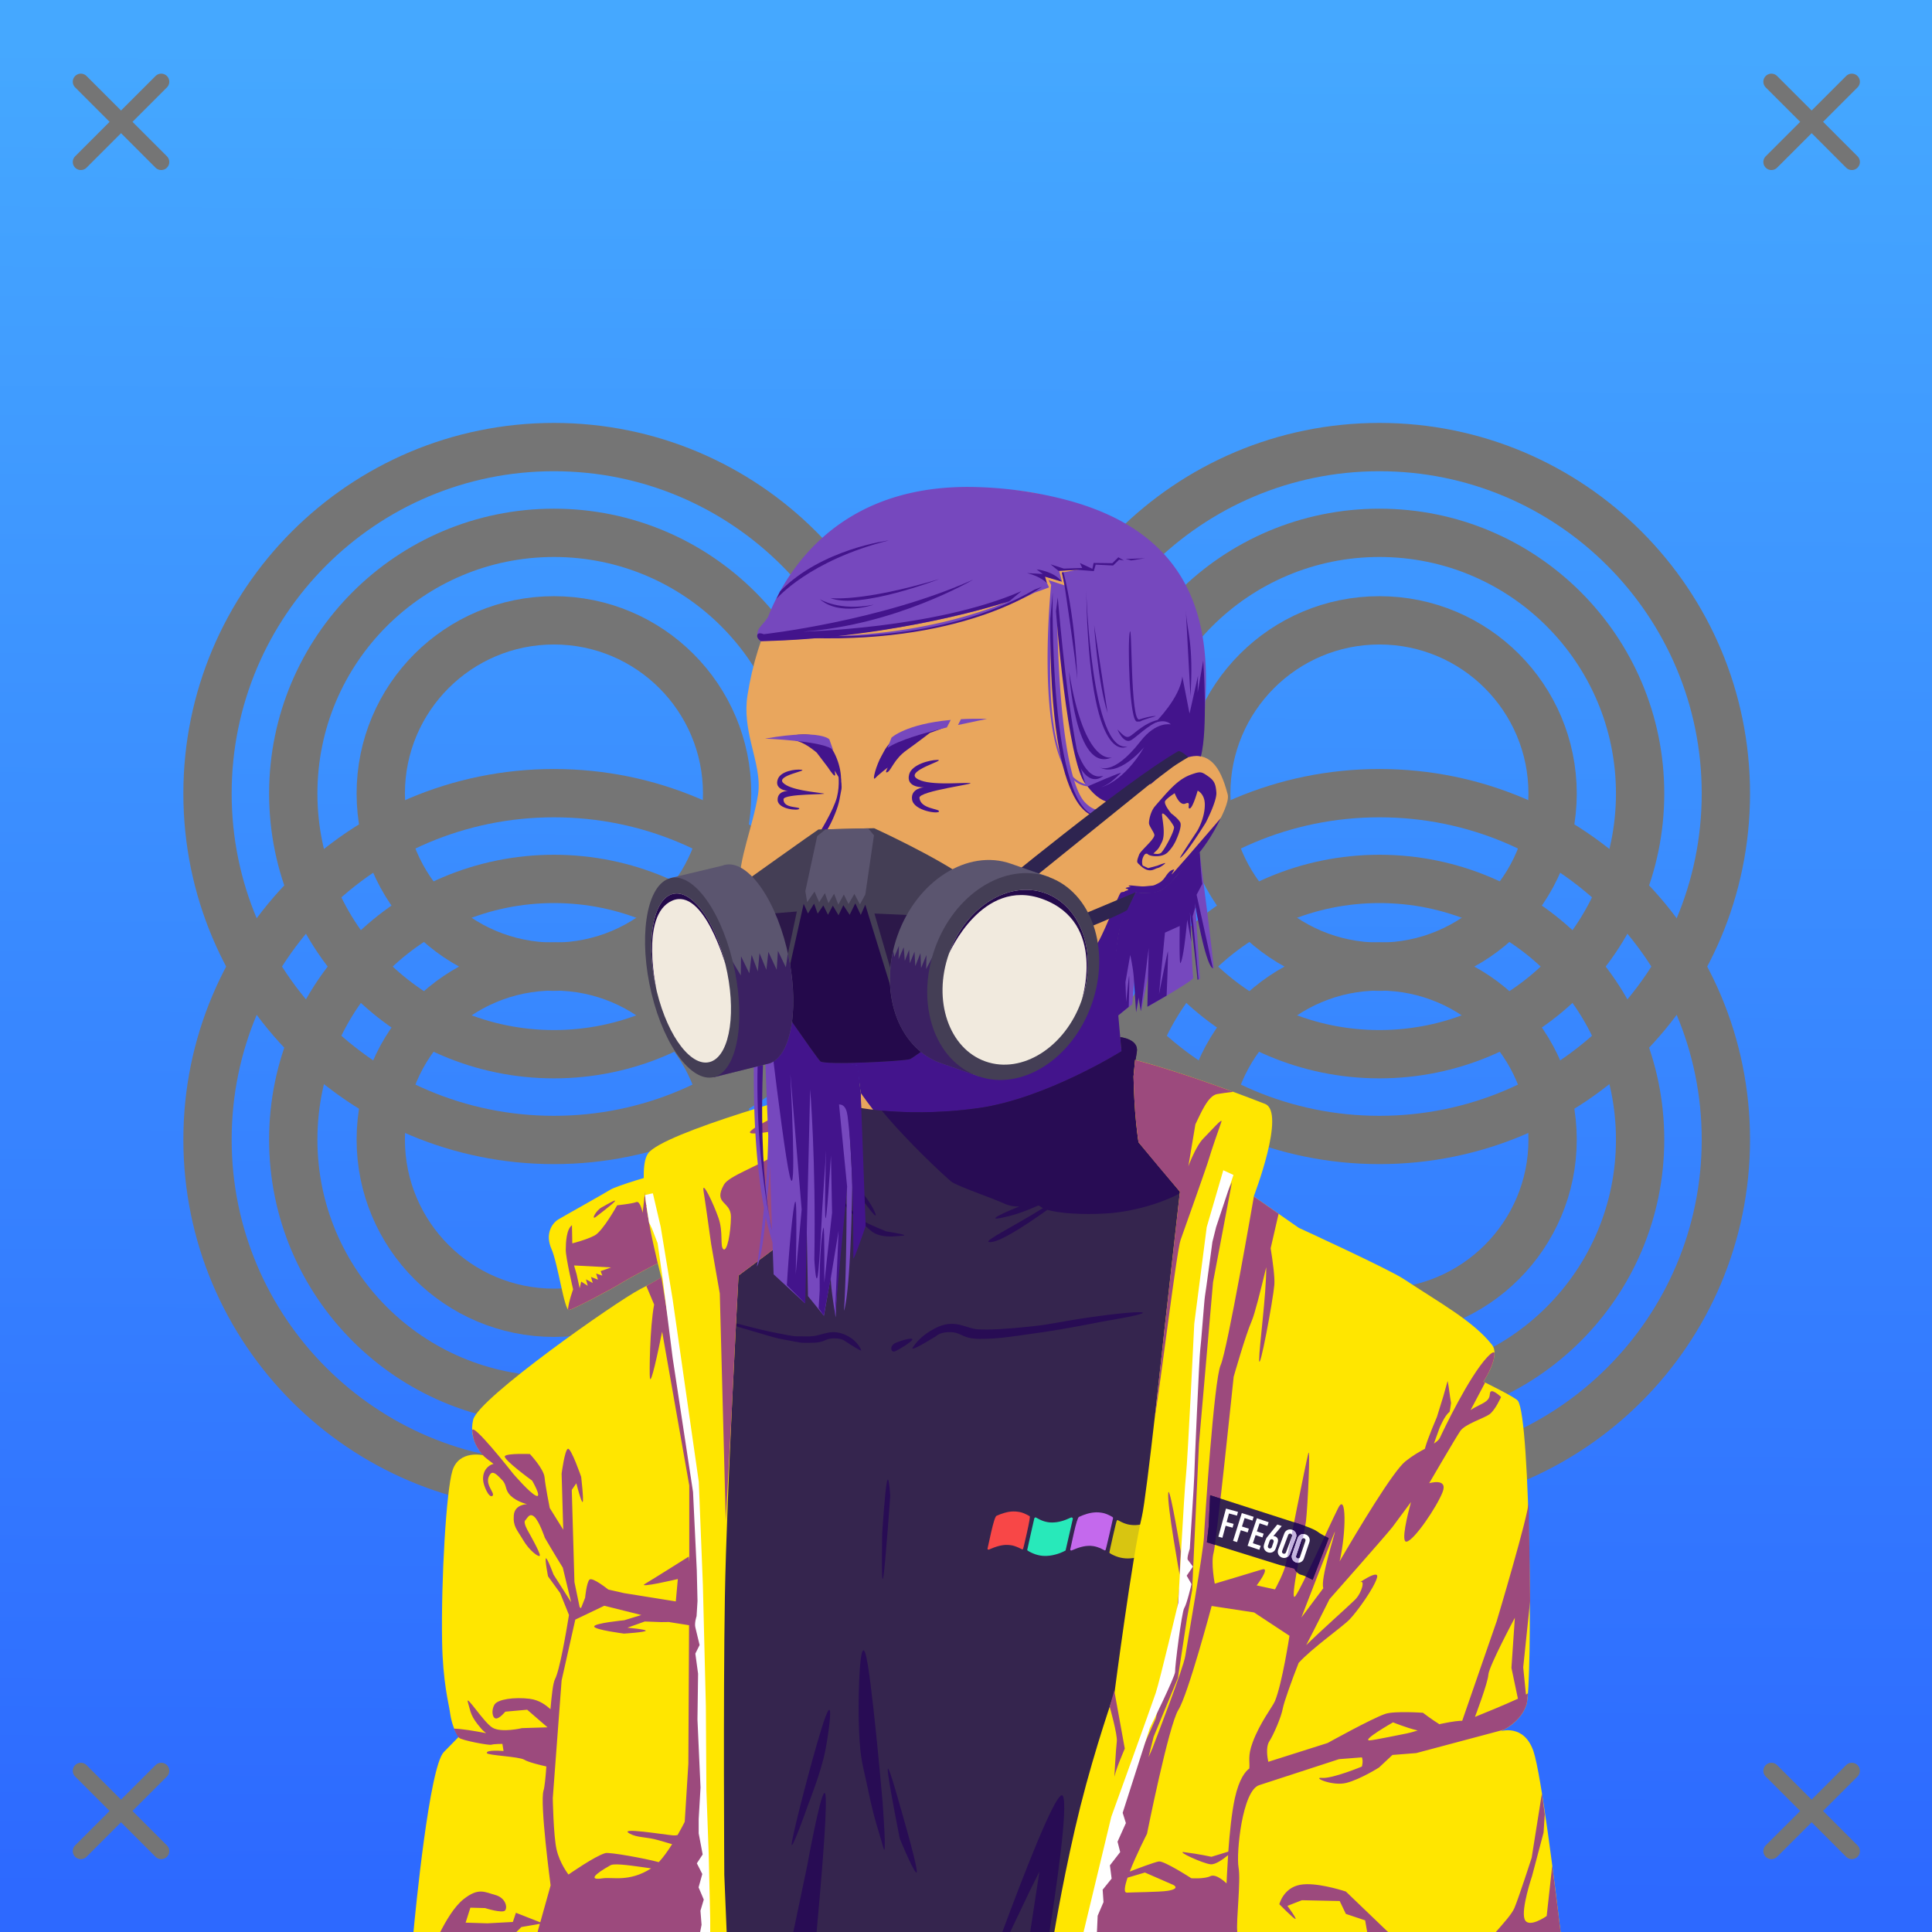 <svg xmlns="http://www.w3.org/2000/svg" xmlns:xlink="http://www.w3.org/1999/xlink" viewBox="0 0 2400 2400"><rect x="0" y="0" width="2400" height="2400" fill="#808080" stroke="none"/><g id='bg'><g id="Afternoon">
<defs>
<linearGradient gradientTransform="matrix(-1, 0, 0, 1, 4188, 1608)" gradientUnits="userSpaceOnUse" id="skyback-linear-gradient" x1="2983.06" x2="2993" y1="-1549.54" y2="747.95">
<stop id="skyback-c1" offset="0" stop-color="#45a8ff"></stop>
<stop id="skyback-c2" offset="0.66" stop-color="#357fff"></stop>
<stop id="skyback-c3" offset="1" stop-color="#2d69ff"></stop>
</linearGradient>
</defs>
<path d="M2400,2400H0V0H2400Z" style="fill:url(#skyback-linear-gradient)"></path>
</g><g id="C07" style="mix-blend-mode: hard-light">
<path d="M257.77,1415.66c0-237.69,192.68-430.37,430.37-430.37s430.37,192.68,430.37,430.37S925.82,1846,688.14,1846,257.77,1653.34,257.77,1415.66Z" style="fill:#12ddaa;fill-opacity:0;stroke:#757575;stroke-linecap:round;stroke-linejoin:round;stroke-width:60px" transform="translate(0 0)"></path>
<path d="M257.77,985.74c0-237.68,192.68-430.37,430.37-430.37s430.37,192.69,430.37,430.37-192.69,430.37-430.37,430.37S257.77,1223.43,257.77,985.74Z" style="fill:#12ddaa;fill-opacity:0;stroke:#757575;stroke-linecap:round;stroke-linejoin:round;stroke-width:60px" transform="translate(0 0)"></path>
<path d="M1283.2,1415.66c0-237.69,192.68-430.37,430.37-430.37s430.37,192.68,430.37,430.37S1951.25,1846,1713.57,1846,1283.2,1653.34,1283.2,1415.66Z" style="fill:#12ddaa;fill-opacity:0;stroke:#757575;stroke-linecap:round;stroke-linejoin:round;stroke-width:60px" transform="translate(0 0)"></path>
<path d="M1283.2,985.74c0-237.68,192.68-430.37,430.37-430.37s430.37,192.69,430.37,430.37-192.69,430.37-430.37,430.37S1283.2,1223.43,1283.2,985.74Z" style="fill:#12ddaa;fill-opacity:0;stroke:#757575;stroke-linecap:round;stroke-linejoin:round;stroke-width:60px" transform="translate(0 0)"></path>
<path d="M364.3,1415.66c0-178.86,145-323.84,323.84-323.84S1012,1236.8,1012,1415.66,867,1739.5,688.14,1739.5,364.3,1594.51,364.3,1415.66Z" style="fill:#12ddaa;fill-opacity:0;stroke:#757575;stroke-linecap:round;stroke-linejoin:round;stroke-width:60px" transform="translate(0 0)"></path>
<path d="M364.3,985.74c0-178.85,145-323.84,323.84-323.84S1012,806.89,1012,985.74s-145,323.84-323.84,323.84S364.3,1164.6,364.3,985.74Z" style="fill:#12ddaa;fill-opacity:0;stroke:#757575;stroke-linecap:round;stroke-linejoin:round;stroke-width:60px" transform="translate(0 0)"></path>
<path d="M1389.72,1415.66c0-178.86,145-323.84,323.85-323.84s323.84,145,323.84,323.84-145,323.84-323.84,323.84S1389.72,1594.51,1389.72,1415.66Z" style="fill:#12ddaa;fill-opacity:0;stroke:#757575;stroke-linecap:round;stroke-linejoin:round;stroke-width:60px" transform="translate(0 0)"></path>
<path d="M1389.72,985.74c0-178.85,145-323.84,323.85-323.84s323.84,145,323.84,323.84-145,323.84-323.84,323.84S1389.72,1164.6,1389.72,985.74Z" style="fill:#12ddaa;fill-opacity:0;stroke:#757575;stroke-linecap:round;stroke-linejoin:round;stroke-width:60px" transform="translate(0 0)"></path>
<path d="M473,1415.66c0-118.82,96.32-215.14,215.14-215.14s215.13,96.32,215.13,215.14S807,1630.79,688.14,1630.79,473,1534.47,473,1415.66Z" style="fill:#12ddaa;fill-opacity:0;stroke:#757575;stroke-linecap:round;stroke-linejoin:round;stroke-width:60px" transform="translate(0 0)"></path>
<path d="M473,985.74c0-118.81,96.32-215.13,215.14-215.13s215.13,96.32,215.13,215.13S807,1200.88,688.14,1200.88,473,1104.56,473,985.74Z" style="fill:#12ddaa;fill-opacity:0;stroke:#757575;stroke-linecap:round;stroke-linejoin:round;stroke-width:60px" transform="translate(0 0)"></path>
<path d="M1498.43,1415.66c0-118.82,96.32-215.14,215.14-215.14s215.13,96.32,215.13,215.14-96.32,215.13-215.13,215.13S1498.43,1534.47,1498.43,1415.66Z" style="fill:#12ddaa;fill-opacity:0;stroke:#757575;stroke-linecap:round;stroke-linejoin:round;stroke-width:60px" transform="translate(0 0)"></path>
<path d="M1498.43,985.74c0-118.81,96.32-215.13,215.14-215.13s215.13,96.32,215.13,215.13-96.32,215.14-215.13,215.14S1498.43,1104.56,1498.43,985.74Z" style="fill:#12ddaa;fill-opacity:0;stroke:#757575;stroke-linecap:round;stroke-linejoin:round;stroke-width:60px" transform="translate(0 0)"></path>
</g></g><g id="person"><g data-name="Layer 1" id="Layer_1"><g id="HU03"><path d="M1233.75,607.69c-9.3-.15-18.39,0-27.19.06C1054,609.23,953,710.53,928.59,863.47c-3.41,21.35.1,40.92,4.44,59.44,5.31,22.61,11.86,43.67,8.56,64.56-6,38-24,80-23,112,.82,26,45.49,120.52,79.82,180.59,7.89,13.82,15.41,26.41,21.53,35.25l48.31,7.13s3.5,135.37,3.34,135.94c-2.62,9.82-27.16,19.71-59.62,51.09s-94.09,72.45-154.56,120.65c0,0-126.43,43.22-176.69,93.47s-32.18,256.78-33.75,325.1L594.38,2400h868.24l5.22-138.16,18.57-185L1546.72,2400h291.34l-61.65-415.12s29.47-306.6-35.53-353.6-153.47-66.4-153.47-66.4-106.63-68.76-124.47-87.35-59.47-52.72-59.47-52.72-4.86-42.31-11.19-104.62c-4.4-43.32-7.9-87.2-7-111.75,2.19-59.87.73-65.6,26-100.63,0,0,18.17,2.15,28.25-1.22s21.42-20.85,27.91-25.56c23-16.69,61.85-77.88,57.68-94-9.65-37.25-23.46-53.11-51.74-46.9,0,0,111.09-202.84-153.26-316.88C1291.31,610.85,1261.64,608.12,1233.75,607.69Z" style="fill:#e9a65d" transform="translate(0)"></path><path d="M883.39,2335.27c-4.91,6.13,2.23-27.37,35.35-40.62,17.36-6.94,21.28-12.26,30.08-17.06,12.14-6.63,27-11.47,39.84-10.85,22.74,1.1-47.89,26.07-69.92,34.33S888.89,2328.38,883.39,2335.27Z" style="fill:#43148c" transform="translate(0)"></path><path d="M1497.41,1845.75c-6.11,3.26-31.57,69.28-31.57,69.28l-37.12,78.41s-33.06,106.28-47.63,114.72c-40.64,23.52-47.36,26.68-95.75,32.15-5.17.59-17,1.88-17,1.88s-64.61,6.58-86.43,3.56c-24.57-3.4,24.43,29.71,77,38.44s105.34,16.4,105.34,16.4-9.72,111.88-9.47,165.63c.08,17.45,36-19.83,32.16-.81-1.25,6.24-9.36,21.19-17.16,34.59h92.84l5.22-138.16,18.57-185,11.71,62.74-4.84-46.78-2-137.15s-4.31-15.26-1.84-16.91,11-89.33,8.91-92.81A.65.65,0,0,0,1497.41,1845.75Z" style="fill:#43148c" transform="translate(0)"></path><path d="M1100.81,2266.41c-.88-.07-1.39.06-1.5.4-1.73,5.4,67.82,33.56,109.38,57.1,9.73,5.51-2.89,50.22,2.56,76.09h31.69c-8.7-36.85-15-73.54-22.13-79.34C1208.67,2310.79,1114,2267.35,1100.81,2266.41Z" style="fill:#43148c" transform="translate(0)"></path><path d="M1487.88,1835.47c-2.65.31-19.51,144.65-19.5,144.65l10.18,71.07,6.82,36,1-10.28L1546.72,2400h2.12L1537,2290.81l-3.41-39.62s-47.85-352.78-45.5-406.19C1488.36,1838.32,1488.25,1835.42,1487.88,1835.47Z" style="fill:#43148c" transform="translate(0)"></path><path d="M1776.16,1983.78l-35.63,28.69s25.18,108.54,34.88,189.47,10,116.51,12.53,159.5c.9,15.32,1,27.74.81,38.56h49.31l-59.5-400.66Z" style="fill:#43148c" transform="translate(0)"></path><path d="M1035.62,2318.22a4,4,0,0,0-1.24,1.81c-5.91,12.77-13,56.26-20.85,80h20.22C1036.5,2373.38,1040.24,2315.79,1035.62,2318.22Z" style="fill:#43148c" transform="translate(0)"></path><path d="M770.84,1888.94c-2.37.64-3,26.25-3,26.25s-9.33-27.81-10.53-25.57,4,15.21,5.75,34.54,1.13,42.75,1.13,42.75l-4.38,52.71-7.37,57.22s-8.59,138-21.47,219.25c-9.43,59.46-19.39,91-24.09,103.91H764c0-.74.14-1.12.19-1.94,1.6-29.92,1.45-49.75,4.25-94.53s.86-78.34,1.71-95.37,9.1-109.85,9.1-109.85,16.45,64.87,17.34,41.22-13.78-135.81-13.78-135.81,10.8,35.41,5.53,2.94c-2.57-15.85-11.75-97.66-15.53-113.57C772,1890,771.39,1888.79,770.84,1888.94Z" style="fill:#43148c" transform="translate(0)"></path><path d="M645.31,1906.41c-.13-.32-.22-.2-.25.4-.44,10.38.56,71.16,1.6,109.72.05,2.07.12,2.79.18,4.66.18,10.32.3,20.07.13,27.5L594.38,2400h16.34l10.12-71.91,3.69-86.59,25-186.78c3,12,11.61,44.4,14.25,36.87,3.19-9.1-2.87-78.78-2.87-78.78S647.34,1911.17,645.31,1906.41Z" style="fill:#43148c" transform="translate(0)"></path><path d="M1134,1673.81c1.36-4.6,9.4-14.36,27.74-23.81,24.63-12.68,37.69.46,53,1.32s35.1-.28,66.81-3.63,39.39-7.36,94.92-14.3c45.13-5.64,99.71-23.76,99.38-21.93s-29.7,17.3-100.72,29.27c-12.6,2.12-44.42,9.11-83.74,14.73s-51.21,7.66-73.55,7.77-22.69-7.78-36.29-8.39-19.75,3-19.75,3" style="fill:#43148c" transform="translate(0)"></path><path d="M1392.55,1108.56c-3.23,1.47-24.08,60.7-32.87,67.69-72,57.24-221,132.5-235.56,134-25.72,2.73-73.74,2.69-96.74.67-11.49-1-29-30.91-29-30.91,7.89,13.82,15.41,26.41,21.53,35.25l45,8.55,4.19,33.74s44.63,64.14,94.28,107.94c35,30.9,258.86,62.38,302.68,14.61-19.89-22-61.93-57.11-61.93-57.11-1.9-24.91-19.4-199.6-18.85-214.6,2.19-59.87,10.72-67.7,10.72-67.7l15.08-32.84S1395.77,1107.09,1392.55,1108.56Z" style="fill:#43148c" transform="translate(0)"></path><path d="M1782,1803.56s-22,112.35-38.29,150.69-35.18,93.34-34.61,112.47,32.41-34,32.41-34l31.56,38.87,20,28.32L1776.16,1987S1787.82,1843.2,1782,1803.56Z" style="fill:#43148c" transform="translate(0)"></path><path d="M644.6,1906.54c.42-9.65,16.27,106.28,16.27,106.28s6.08,69.67,2.89,78.78-15.67-42.36-15.67-42.36S643.91,1922.76,644.6,1906.54Z" style="fill:#43148c" transform="translate(0)"></path><path d="M1073,1634s3.76,32.45,9.86,48.08c2.17,5.58,5.31,9.93,15.39,11.06s21.48-22.23,43.93-44.66c20.8-20.77,69-92.84,70-96.5,1.32-4.94-58.3,79.19-83.46,100.17-13.61,11.35-27.31,23.61-30.58,21.87-3.1-1.66-10.46-6.57-10.46-6.57Z" style="fill:#43148c" transform="translate(0)"></path><path d="M1095,939.12c4.44-7.67,5.49-13.41,22-26.28,15.68-12.21,44.66-9.46,56.23-10.93s-18,8.44-18,8.44-16.8,12.92-29.07,21.64c-15.47,11-19.17,25-23.59,27.14s.28-5.69.28-5.69-10.76,8-15.52,13.11S1088.72,950,1095,939.12Z" style="fill:#43148c" transform="translate(0)"></path><path d="M979.64,915.42c-4.14,2.76,7.07,3,16.31,7.19s18.58,12.29,18.58,12.29L1028.28,953s6.06,9.35,8.17,10.4.27-6.2.27-6.2l8,12.87c.87-16.35-7.84-41.52-21.76-51.35S983.78,912.66,979.64,915.42Z" style="fill:#43148c" transform="translate(0)"></path><path d="M990.12,1071c9.93-8.16,26.6-34.39,26.6-34.39s18.77-29.9,22.93-46.27,1.31-29,1.68-34.44c.44-6.46,5.37,18.09,3.86,25-2,9-1.88,15.25-7.89,30.08s-11.18,23-16.18,29.24c-2,2.48-10.44,13.85-17.73,21.92S981.78,1077.81,990.12,1071Z" style="fill:#43148c" transform="translate(0)"></path><path d="M1434,1037.55c.25-3-6.58-11.07-6.7-15s2-14.38,7.25-20.73c1.91-2.3,10.08-11.62,12.44-14.26,10.2-11.35,19.76-20.68,32.19-25.2,12.09-4.4,13.25-3.81,21.21,1.69s9.78,9.59,10.62,20.29-13.13,37.53-13.13,37.53-24.81,40.09-32.07,43.94c-1.3.69,21.49-33.67,21.49-33.67s9.53-15.69,9.37-32.89c-.13-13.3-8.88-17.07-8.88-17.07s-6,21.54-9.83,22.08,2.45-9.49-5.28-6.07-13.44-12.83-13.44-12.83-8.94,5.58-11.68,9.42,7.4,15.74,7.4,15.74,8.37,6,11.11,11-4.56,20.84-4.56,20.84a50.3,50.3,0,0,1-10.93,16.43c-7.69,7.63-24.89,4.83-25.25,1.41s13,3.88,17.64-1.39,15.84-26.07,15.44-31.29c-.22-3-15.22-22.6-14.89-15.34.27,5.93,4.67,24-.11,33.76s-4.69,8.46-10.34,14.08-8.38-3.8-12.26,3.15c-4.25,7.63-.62,13.76-.62,13.76s-5.57-2.38-7.26-5.63c-1.09-2.09,1.65-8,1.84-8.84C1415.91,1057.24,1433.52,1043.58,1434,1037.55Z" style="fill:#43148c" transform="translate(0)"></path><path d="M1415.81,1074c0-.62,10.51,4.42,10.51,4.42l11.26-3s9.8-3.95,9.94-3.23-6.5,5.61-9.37,6.11-6.18,3.72-11.77,2.66S1415.82,1074.58,1415.81,1074Z" style="fill:#43148c" transform="translate(0)"></path><path d="M1010.74,1052.16l15.9-10.94-11.73,3.38" style="fill:#43148c" transform="translate(0)"></path><path d="M1024.48,1051.16l9-7.84,5.72-2.86-8.58,1.94-7,7" style="fill:#43148c" transform="translate(0)"></path><path d="M1034.44,1049l6.92-5.82,6.18-3.23-4.06,4.8-5.62,3.69Z" style="fill:#43148c" transform="translate(0)"></path><path d="M985.49,1084.05c1.73,10.4,18.78,27,22.94,32.82,8.1,11.37,14.43,18.45,24.89,15.08s15.5-5.19,23.3-11.65c6.31-5.22-20.57-11.84-37.22-19.23C1003.6,1094.07,984.49,1078.08,985.49,1084.05Z" style="fill:#43148c" transform="translate(0)"></path><path d="M1070.63,1681.58c1.83-8.51-7-18.93-24.34-24.86s-25.64,4-44,3.4-13.5-3.12-37.82-6.46-35.28-9.36-77.88-16.3c-34.62-5.65,75.3,24.45,80.54,25.42,34.74,6.39,23.32,5.16,40.46,5.27s16.13-4.83,26.56-5.44,15.15,3,15.15,3" style="fill:#43148c" transform="translate(0)"></path><path d="M1085.51,1945c1.73-21,7.18,19.43,7.18,19.43l5.75,89s20.42,42.79,30,60.73-33.81-24.7-40.65-42.53-4.26-36.72-4.26-36.72S1083.78,1965.94,1085.51,1945Z" style="fill:#43148c" transform="translate(0)"></path><path d="M1052,1897.57c-1.59-1.43-10.55,93.73-10.55,93.73s.54,6.57-10.69,49c-8.66,32.71-25.88,50.2-25.88,50.2s-60.33,55.73-67,58.55c-25.38,10.76-95.6,6.88-113.88,6.83-11.11,0,16.76,6.5,43.65,11,22.77,3.79,88.06-6.67,88.06-6.67s75.12-67.44,75.94-76.5c5.67-23,12.81-51.43,12.81-51.43s6.42-67.3,7.15-89.84C1051.72,1939.61,1052.22,1897.77,1052,1897.57Z" style="fill:#43148c" transform="translate(0)"></path><path d="M1071.48,1458s0,39.9-.75,46.75-2-12.57-2.26-19.36S1067,1465,1067,1465Z" style="fill:#43148c" transform="translate(0)"></path><path d="M1474.32,939.55s-29.21,20.28-43.59,33.54c-7.7,7.09,9.19-14.34,8.88-12.61s-11.76,5.95-8,3.54,12.82-8.58,12.82-8.58,32.3-21,36.59-33.46S1479.38,934.68,1474.32,939.55Z" style="fill:#43148c" transform="translate(0)"></path><path d="M1516.65,1016s-7.91,9.61-41.19,47.87-14.41,15.5-17.23,16.17c-9.26,2.17-9.35,11.73-18.16,16.57s-7.56,3.1-17.06,4.36c-6.23.83-17.55-1.6-20.2-.91s2,1.88,2,1.88-4.74,0-6.28,1.18,7.74,1.29.12,3.49,11.26,1.8,11.26,1.8,22,3.73,33-2.74,18.64-18.45,23.54-22.76S1495.46,1060.32,1516.65,1016Z" style="fill:#43148c" transform="translate(0)"></path></g></g><g id="FFE600-Puff-Jacket">
<path d="M816.195 1458.46L826.727 1517.82L830.361 1562.29C830.361 1562.29 786.989 1584.41 772.775 1593.3C758.562 1602.18 712.868 1626.04 706.969 1627.35C701.07 1628.67 693.213 1569.93 685.056 1551.51C676.899 1533.08 685.487 1519.69 693.678 1514.76C701.869 1509.84 749.275 1483.41 758.02 1477.98C766.765 1472.56 816.195 1458.46 816.195 1458.46Z" fill="#ffe600" fill-rule="evenodd" opacity="1" stroke="#d5cfc1" stroke-linecap="round" stroke-linejoin="round" stroke-opacity="0" stroke-width="15"></path>
<path d="M817.969 1470.5L816.406 1480.53L810.25 1474.44L809.688 1483.59L801.375 1480.12L798.281 1506.56C798.281 1506.56 795.327 1491.27 790.438 1493.25C785.549 1495.23 766.625 1497.31 766.625 1497.31C766.625 1497.31 748.903 1529.33 738.688 1534.75C728.472 1540.17 710.938 1544.53 710.938 1544.53L710.5 1522C703.615 1527.21 702.893 1543.04 702.812 1552.62C702.732 1562.21 711.938 1601.75 711.938 1601.75C711.937 1601.75 706.722 1615.77 705.531 1626.47C706.021 1627.07 706.503 1627.45 706.969 1627.34C712.867 1626.03 758.567 1602.17 772.781 1593.28C786.995 1584.4 830.375 1562.28 830.375 1562.28L826.719 1517.81L818.375 1470.78L817.969 1470.5ZM764 1491.5C763.126 1490.77 754.142 1496.16 747.562 1499.75C740.043 1503.86 734.07 1515.99 740 1511.81C740 1511.81 761.95 1495.24 763.844 1492.22C764.08 1491.84 764.125 1491.6 764 1491.5ZM713.125 1572L759.125 1574.44L746.125 1579.03L748.219 1584.62L740.531 1582.06L742.844 1589.66L734.156 1586.31L736.312 1593.75L727.906 1589.25L730.094 1597.25L722 1592.03L720.094 1600.31L716.25 1582.78L713.125 1572Z" fill="#9c4a7d" fill-rule="evenodd" opacity="1" stroke="#d5cfc1" stroke-linecap="round" stroke-linejoin="round" stroke-opacity="0" stroke-width="15"></path>
<path d="M1391.62 1288.38L1393.22 1305.88C1393.22 1305.88 1299.6 1364.48 1216.12 1376.41C1132.65 1388.33 1069.62 1376.38 1069.62 1376.38L1069.16 1357.66C1050.96 1360.48 1041.34 1371.05 1042.28 1380.47C1042.49 1382.54 1046.7 1404.94 1047.12 1411.34C1048.62 1434.03 1047.16 1457.94 1047.16 1457.94L1007.22 1491.97C1007.22 1491.97 886.828 1597.96 802.406 1640.5C763.884 1659.91 718.812 1686.56 718.812 1686.56C655.604 1723.58 630.469 1811.12 630.469 1811.12L636.938 1972.97L624.594 2117.38L574.656 2400L1485.22 2400L1509.06 2293.94L1522.12 2400L1867.31 2400L1852.19 2257.91L1810 2060.47C1810 2060.47 1799.02 1868.7 1797.53 1856.78C1796.04 1844.86 1806.99 1720.49 1804.47 1711.28C1776.92 1610.66 1600.53 1561.03 1600.53 1561.03C1600.53 1561.03 1416.24 1423.15 1414.5 1418.5C1412.76 1413.85 1408.12 1336.84 1408.12 1336.84C1408.12 1336.84 1409.28 1323.21 1412.19 1306.94C1415.09 1290.67 1391.63 1288.37 1391.62 1288.38Z" fill="#35254e" fill-rule="evenodd" opacity="1" stroke="#d5cfc1" stroke-linecap="round" stroke-linejoin="round" stroke-opacity="0" stroke-width="15"></path>
<path d="M1391.62 1288.38L1393.22 1305.88C1393.22 1305.88 1299.6 1364.48 1216.12 1376.41C1164.83 1383.73 1121.41 1382.05 1095.44 1379.66C1114.34 1403.02 1151.85 1441.58 1181.19 1467.47C1187.4 1472.95 1231.72 1487.86 1247.31 1495.03C1254.33 1498.26 1260.56 1498.91 1266.19 1498.72C1263.1 1499.98 1259.76 1501.5 1256.81 1502.59C1256.81 1502.59 1211.76 1521.46 1255.59 1510.12C1264.72 1507.76 1275.99 1503.69 1289.94 1497.47C1291.12 1497.91 1292.25 1498.47 1293.28 1499.41C1293.79 1499.87 1294.78 1500.28 1295.59 1500.72C1261.83 1522.08 1221.78 1541.5 1228.41 1542.88C1238.74 1545.02 1270.82 1524.5 1301.06 1502.88C1315.11 1507.08 1344.12 1509.41 1375.59 1507.31C1410.09 1505.01 1455.71 1492.22 1482.38 1471.81C1454.42 1450.52 1429.49 1431.34 1419.53 1423.03L1414.81 1418.69C1414.81 1418.69 1414.75 1418.72 1414.75 1418.72C1414.74 1418.69 1414.51 1418.52 1414.5 1418.5C1412.76 1413.85 1408.12 1336.84 1408.12 1336.84C1408.12 1336.84 1409.28 1323.21 1412.19 1306.94C1415.09 1290.67 1391.63 1288.37 1391.62 1288.38ZM1048.94 1457.84C1045.84 1456.39 1077.88 1500.02 1084.84 1507.75C1091.8 1515.48 1085.76 1501.25 1076.78 1488.78C1067.8 1476.31 1048.94 1457.84 1048.94 1457.84ZM1044.41 1488.94C1043.95 1488.75 1044.35 1489.71 1045.91 1492.34C1051.98 1502.64 1069.8 1518.4 1081.47 1528.56C1093.13 1538.72 1111.49 1535.76 1121.41 1535C1131.32 1534.24 1100.91 1529.72 1100.91 1529.72C1100.91 1529.72 1081.17 1521.59 1075.12 1518.31C1064.45 1512.52 1046.37 1489.74 1044.41 1488.94ZM1414.53 1630.06C1407.35 1630.08 1393.33 1631.26 1376.41 1633.38C1320.87 1640.32 1313.18 1644.34 1281.47 1647.69C1249.76 1651.03 1229.94 1652.17 1214.66 1651.31C1199.37 1650.45 1186.31 1637.32 1161.69 1650C1143.34 1659.45 1136.68 1669.88 1133.94 1673.81C1128.81 1681.17 1162.84 1659.78 1162.84 1659.78C1162.84 1659.78 1167.87 1654.24 1181.47 1654.84C1195.07 1655.45 1195.44 1663.33 1217.78 1663.22C1240.12 1663.11 1251.99 1661.1 1291.31 1655.47C1330.63 1649.84 1362.46 1642.84 1375.06 1640.72C1419.45 1633.24 1426.5 1630.04 1414.53 1630.06ZM880.031 1636.19C878.149 1637.17 962.575 1661.94 967.156 1662.78C1001.9 1669.18 990.457 1667.95 1007.59 1668.06C1024.73 1668.17 1023.76 1663.23 1034.19 1662.62C1044.62 1662.02 1049.31 1665.62 1049.31 1665.62C1055.05 1669.53 1070.6 1679.54 1069.84 1677.31C1069.08 1675.09 1063.68 1662.65 1046.28 1656.72C1028.89 1650.79 1020.65 1660.69 1002.31 1660.12C983.971 1659.56 993.394 1661.54 964.469 1655.84C935.543 1650.15 935.613 1648.47 886.625 1637.34C882.349 1636.37 880.3 1636.05 880.031 1636.19ZM1131.59 1662.94C1128.1 1662.81 1119.97 1665.17 1113.22 1667.88C1104.22 1671.48 1106.62 1680.79 1111.72 1678.69C1116.82 1676.59 1132.94 1666.67 1133.31 1663.97C1133.41 1663.29 1132.76 1662.98 1131.59 1662.94ZM1103.06 1838.06C1102.66 1837.83 1102.22 1838.58 1101.75 1840.75C1099.26 1852.32 1095.91 1904.59 1095.91 1904.59C1095.91 1904.59 1094.57 1971.82 1097.06 1960.25C1099.55 1948.68 1105.88 1858.31 1105.88 1858.31C1105.88 1858.31 1104.8 1839.07 1103.06 1838.06ZM1072.5 2050.09C1067.21 2051 1065.68 2116.16 1067.12 2149.38C1068.77 2187.34 1071.31 2189.15 1078.81 2225.5C1086.31 2261.85 1092.13 2275.86 1097.12 2294.75C1102.12 2313.63 1096.34 2238.06 1096.34 2238.06C1096.34 2238.06 1082.3 2076.08 1075 2053.91C1074.09 2051.13 1073.26 2049.96 1072.5 2050.09ZM1030.34 2123.97C1029.46 2123.5 1027.86 2126.07 1025.28 2133.06C1014.98 2161.03 989.215 2259.5 984.062 2286.19C978.91 2312.87 1004.66 2239.81 1004.66 2239.81C1004.66 2239.81 1020.13 2200.96 1025.28 2174.28C1029.15 2154.27 1033 2125.37 1030.34 2123.97ZM1103.28 2197.09C1102.93 2196.81 1102.74 2197.28 1102.78 2198.72C1103.09 2210.24 1117.72 2284 1117.72 2284C1117.72 2284 1139.19 2335.99 1138.88 2324.47C1138.56 2312.95 1116.47 2237.94 1116.47 2237.94C1116.47 2237.94 1105.75 2199.09 1103.28 2197.09ZM1024.16 2227.31C1018.84 2228.63 1002.87 2316.91 1002.88 2316.91L985.5 2400L1014.41 2400C1018.86 2351.35 1027.26 2256.73 1025.72 2232.59C1025.47 2228.72 1024.92 2227.12 1024.16 2227.31ZM1319.12 2230.12C1309.84 2229.86 1270.88 2330.53 1245.16 2400L1254.91 2400C1266.35 2376.07 1279.38 2348.66 1279.38 2348.66L1291.22 2324.94L1280.03 2398.03L1279.66 2400L1303.66 2400C1311.22 2351.9 1327.55 2242.01 1320.19 2230.78C1319.89 2230.33 1319.55 2230.14 1319.12 2230.12Z" fill="#280c54" fill-rule="evenodd" opacity="1" stroke="#d5cfc1" stroke-linecap="round" stroke-linejoin="round" stroke-opacity="0" stroke-width="15"></path>
<path d="M1253.39 1878.04C1251.86 1878.29 1250.14 1878.68 1248.21 1879.22C1246.29 1879.75 1244.46 1880.34 1242.74 1880.99C1241.01 1881.64 1239.4 1882.31 1237.9 1883.01C1236.4 1883.71 1234.16 1890.63 1231.16 1903.77C1228.17 1916.92 1226.68 1923.65 1226.7 1923.97C1226.72 1924.29 1226.85 1924.54 1227.08 1924.71C1227.32 1924.89 1227.58 1925 1227.87 1925.05C1228.16 1925.1 1229.26 1924.7 1231.17 1923.84C1233.07 1922.99 1235.19 1922.19 1237.52 1921.44C1239.85 1920.69 1241.89 1920.15 1243.63 1919.82C1245.37 1919.49 1247.03 1919.28 1248.6 1919.18C1250.16 1919.09 1251.82 1919.12 1253.56 1919.27C1255.3 1919.42 1256.77 1919.64 1257.98 1919.92C1259.18 1920.2 1260.67 1920.67 1262.44 1921.33C1264.21 1922 1265.86 1922.73 1267.39 1923.54C1268.91 1924.35 1269.82 1924.72 1270.1 1924.67C1270.39 1924.63 1270.64 1924.51 1270.85 1924.34C1271.07 1924.17 1272.67 1917.43 1275.65 1904.13C1278.64 1890.83 1279.79 1883.96 1279.13 1883.51C1278.46 1883.07 1277.4 1882.48 1275.94 1881.73C1274.48 1880.99 1273.19 1880.39 1272.08 1879.94C1270.96 1879.5 1269.91 1879.13 1268.93 1878.83C1267.95 1878.54 1266.47 1878.24 1264.5 1877.95C1262.52 1877.65 1260.56 1877.53 1258.6 1877.58C1256.65 1877.63 1254.91 1877.79 1253.39 1878.04Z" fill="#f84747" fill-rule="evenodd" opacity="1" stroke="#000000" stroke-linecap="round" stroke-linejoin="round" stroke-opacity="0" stroke-width="1"></path>
<path d="M1285.79 1885.13C1285.51 1885.3 1285.29 1885.48 1285.14 1885.65C1284.99 1885.82 1284.89 1886 1284.84 1886.19C1284.79 1886.39 1283.3 1892.93 1280.39 1905.81C1277.48 1918.69 1276.03 1925.27 1276.04 1925.56C1276.06 1925.85 1276.83 1926.43 1278.36 1927.3C1279.89 1928.17 1281.59 1929 1283.47 1929.78C1285.35 1930.57 1287.26 1931.21 1289.22 1931.7C1291.17 1932.19 1293.1 1932.52 1295 1932.7C1296.91 1932.87 1298.93 1932.89 1301.07 1932.76C1303.21 1932.64 1305.39 1932.34 1307.61 1931.89C1309.83 1931.44 1311.99 1930.87 1314.1 1930.2C1316.21 1929.53 1318.3 1928.71 1320.36 1927.75C1322.41 1926.8 1323.49 1926.27 1323.58 1926.16C1323.67 1926.06 1323.77 1925.8 1323.87 1925.38C1323.97 1924.95 1325.43 1918.58 1328.25 1906.25C1331.07 1893.92 1332.53 1887.53 1332.63 1887.07C1332.73 1886.62 1332.76 1886.29 1332.72 1886.1C1332.67 1885.91 1332.48 1885.69 1332.15 1885.42C1331.81 1885.15 1331.51 1884.99 1331.25 1884.94C1330.99 1884.89 1329.75 1885.37 1327.54 1886.37C1325.32 1887.37 1323.33 1888.16 1321.57 1888.75C1319.81 1889.34 1317.95 1889.85 1315.98 1890.29C1314.02 1890.73 1311.98 1891.03 1309.88 1891.18C1307.77 1891.34 1305.84 1891.35 1304.1 1891.2C1302.36 1891.04 1300.66 1890.76 1299 1890.35C1297.34 1889.93 1295.75 1889.42 1294.24 1888.81C1292.72 1888.19 1291.09 1887.39 1289.33 1886.41C1287.57 1885.42 1286.61 1884.92 1286.45 1884.9C1286.28 1884.87 1286.06 1884.95 1285.79 1885.13Z" fill="#28e9ba" fill-rule="evenodd" opacity="1" stroke="#000000" stroke-linecap="round" stroke-linejoin="round" stroke-opacity="0" stroke-width="1"></path>
<path d="M1355.77 1879.26C1353.87 1879.6 1352.08 1880.02 1350.41 1880.5C1348.74 1880.99 1347.01 1881.57 1345.22 1882.26C1343.43 1882.94 1341.82 1883.63 1340.39 1884.33C1338.95 1885.02 1336.77 1891.91 1333.83 1904.98C1330.9 1918.06 1329.44 1924.74 1329.46 1925.03C1329.48 1925.31 1329.59 1925.53 1329.79 1925.68C1329.99 1925.83 1330.17 1925.95 1330.34 1926.03C1330.5 1926.12 1330.68 1926.16 1330.87 1926.14C1331.07 1926.13 1332.15 1925.7 1334.12 1924.84C1336.09 1923.99 1338.05 1923.24 1340 1922.61C1341.95 1921.98 1343.81 1921.48 1345.59 1921.12C1347.36 1920.76 1349.01 1920.51 1350.55 1920.39C1352.08 1920.26 1353.36 1920.22 1354.39 1920.25C1355.42 1920.29 1356.68 1920.42 1358.17 1920.65C1359.66 1920.88 1361.19 1921.24 1362.75 1921.72C1364.32 1922.21 1365.68 1922.7 1366.84 1923.21C1367.99 1923.72 1369.18 1924.32 1370.41 1925.02C1371.64 1925.71 1372.35 1926.05 1372.54 1926.04C1372.73 1926.03 1372.97 1925.92 1373.24 1925.71C1373.52 1925.5 1375.15 1918.94 1378.12 1906.02C1381.1 1893.11 1382.62 1886.37 1382.68 1885.83C1382.75 1885.28 1382.46 1884.8 1381.83 1884.39C1381.19 1883.97 1380.2 1883.42 1378.84 1882.74C1377.48 1882.05 1376.33 1881.51 1375.37 1881.12C1374.42 1880.72 1373.37 1880.35 1372.23 1880.01C1371.08 1879.66 1369.52 1879.33 1367.55 1879.04C1365.57 1878.74 1363.59 1878.62 1361.61 1878.67C1359.62 1878.73 1357.68 1878.93 1355.77 1879.26Z" fill="#c469ed" fill-rule="evenodd" opacity="1" stroke="#000000" stroke-linecap="round" stroke-linejoin="round" stroke-opacity="0" stroke-width="1"></path>
<path d="M1387.43 1888.81C1387.01 1889.19 1385.34 1895.84 1382.43 1908.75C1379.51 1921.66 1378.07 1928.31 1378.09 1928.69C1378.12 1929.08 1378.97 1929.73 1380.66 1930.65C1382.36 1931.58 1384.17 1932.42 1386.11 1933.17C1388.05 1933.92 1389.96 1934.51 1391.85 1934.94C1393.73 1935.37 1395.71 1935.67 1397.77 1935.83C1399.84 1936 1401.98 1936 1404.22 1935.83C1406.46 1935.66 1408.6 1935.36 1410.66 1934.91C1412.72 1934.47 1414.58 1933.97 1416.25 1933.42C1417.92 1932.87 1419.91 1932.08 1422.22 1931.04C1424.53 1930 1427.13 1923.12 1430.02 1910.41C1432.92 1897.69 1434.35 1891.1 1434.32 1890.66C1434.3 1890.21 1434.1 1889.85 1433.73 1889.59C1433.36 1889.32 1433.05 1889.19 1432.79 1889.21C1432.54 1889.23 1431.36 1889.63 1429.26 1890.43C1427.15 1891.23 1425.06 1891.92 1422.98 1892.5C1420.9 1893.07 1418.79 1893.53 1416.66 1893.89C1414.53 1894.24 1412.64 1894.45 1410.97 1894.52C1409.31 1894.59 1407.62 1894.54 1405.91 1894.39C1404.2 1894.24 1402.58 1893.98 1401.05 1893.62C1399.52 1893.27 1397.91 1892.75 1396.2 1892.09C1394.49 1891.42 1392.8 1890.62 1391.14 1889.7C1389.48 1888.77 1388.56 1888.3 1388.36 1888.27C1388.17 1888.25 1387.86 1888.43 1387.43 1888.81Z" fill="#d8c511" fill-rule="evenodd" opacity="1" stroke="#000000" stroke-linecap="round" stroke-linejoin="round" stroke-opacity="0" stroke-width="1"></path>
<path d="M1410.03 1316.66L1408.09 1337.38C1408.09 1337.38 1408.58 1360.34 1410.09 1380.75C1411.6 1401.16 1414.25 1418.84 1414.25 1418.84L1465.75 1480.38L1446.56 1651.19C1446.56 1651.19 1424.44 1859.42 1418.41 1884.28C1406.63 1932.79 1384.5 2102.53 1384.5 2102.53C1384.5 2102.53 1360.85 2169.35 1342.16 2243.72C1323.46 2318.08 1309.72 2400 1309.72 2400L1938.62 2400C1932.46 2348.38 1914.64 2203.76 1904.88 2175.34C1893.05 2140.95 1864.03 2150.63 1864.03 2150.62C1864.03 2150.62 1888.76 2140.93 1896.28 2117.28C1903.81 2093.63 1901.65 1761.53 1885.53 1740.03C1882.23 1735.62 1842.69 1716.34 1842.69 1716.34C1842.69 1716.34 1864.49 1684.67 1853.41 1670.59C1830.16 1641.08 1789.18 1618.93 1744.03 1589C1725.29 1576.57 1613.41 1525.28 1613.41 1525.28L1557.41 1486.28C1557.41 1486.28 1597.84 1381.6 1571.41 1371.28C1466.16 1330.19 1410.03 1316.66 1410.03 1316.66ZM1067.09 1341.56C1011.02 1354.58 823.685 1407.25 805.125 1432.72C786.565 1458.19 821.406 1586.25 821.406 1586.25C821.406 1586.25 823.638 1586.74 794.688 1601.75C765.737 1616.76 594.215 1736.85 587.781 1763.66C581.348 1790.46 600.75 1807.88 600.75 1807.88C600.75 1807.87 570.21 1800.43 562.031 1826.94C554.332 1851.89 547.861 1962.42 549.188 2039.22C550.057 2089.55 557.539 2116.72 558.812 2126.06C562.029 2149.65 570 2157.41 570 2157.41C570 2157.41 556.205 2171.45 551.312 2176.47C533.45 2194.79 516.007 2374.71 513.625 2400L902.688 2400L899.75 2329.16C899.75 2329.16 898.325 2112.72 900.469 1984.12C902.612 1855.53 917.438 1584.53 917.438 1584.53L996.188 1525.59L1047.25 1457.94C1048.77 1439.81 1049.18 1417.32 1044.53 1392.59C1039.89 1367.87 1047.65 1367.12 1053.09 1363.69C1060.98 1358.72 1069.09 1357.75 1069.09 1357.75L1067.09 1341.56Z" fill="#ffe600" fill-rule="evenodd" opacity="1" stroke="#d5cfc1" stroke-linecap="round" stroke-linejoin="round" stroke-opacity="0" stroke-width="15"></path>
<path d="M1410.03 1316.66L1408.09 1337.38C1408.09 1337.38 1408.58 1360.34 1410.09 1380.75C1411.6 1401.16 1414.25 1418.84 1414.25 1418.84C1414.25 1418.84 1426.28 1433.73 1439.22 1449.16C1451.96 1464.34 1465.17 1479.58 1465.59 1480.06L1465.75 1480.38L1446.56 1651.19C1446.56 1651.19 1440.8 1705.43 1434.34 1761.94C1441.94 1717.49 1461.59 1554.36 1466.56 1540.34C1471.86 1525.41 1499.82 1446.88 1501.75 1439.66C1503.68 1432.43 1514.75 1400.62 1517.16 1393.88C1519.57 1387.13 1504.64 1404.46 1495 1414.09C1485.36 1423.73 1476.22 1448.78 1476.22 1448.78C1476.22 1448.78 1483.21 1407.07 1484.97 1396.66C1491.76 1382.76 1500.58 1361.18 1511.91 1359.12C1517.11 1358.18 1524.6 1357.2 1532.03 1356.31C1532.01 1356.3 1531.99 1356.29 1531.97 1356.28C1515.51 1350.19 1501.16 1345.22 1487.12 1340.38C1436.88 1323.24 1410.03 1316.66 1410.03 1316.66ZM1068.88 1355.88C1040.34 1360.31 956.564 1384.1 933.094 1404.47C919.99 1415.84 996.463 1396.25 1010.06 1399.69C1022.44 1402.81 971.906 1429.22 964.906 1433.69C940.474 1449.27 905.39 1460.84 899.344 1471.56C885.405 1496.28 908.186 1491.68 908 1511.75C907.814 1531.82 903.122 1555.39 898.625 1551.84C894.128 1548.29 898.727 1531 892.594 1513.16C886.461 1495.31 871.092 1463.12 874.094 1480.47C875.529 1488.76 883.438 1545.53 883.438 1545.53L894.156 1606.84L901.594 1889.34L908.281 1765.94L909.344 1745.47C913.475 1657.53 917.438 1584.53 917.438 1584.53L996.188 1525.59L1047.25 1457.94C1048.77 1439.81 1049.18 1417.32 1044.53 1392.59C1039.89 1367.87 1047.65 1367.12 1053.09 1363.69C1060.98 1358.72 1069.09 1357.75 1069.09 1357.75L1068.88 1355.88ZM1530.38 1468.56L1499.75 1532.38L1488.28 1681.69L1472.31 1900.56L1459.56 2026.28L1435.75 2134.72C1435.75 2134.72 1414.4 2183.48 1409.06 2192.16C1403.72 2200.84 1370.34 2332.37 1370.34 2332.38L1353.84 2400L1370.75 2400L1372.62 2400L1536.94 2400C1536.94 2399.96 1536.97 2399.92 1536.97 2399.88C1535.44 2385.34 1541.62 2336.52 1538.56 2319.69C1535.5 2302.86 1543.08 2223.62 1564.5 2217.5L1663.38 2185.28L1691.78 2183.06C1693.79 2187.73 1691.75 2194.5 1691.75 2194.5C1691.75 2194.5 1655.19 2209.69 1642.25 2208.56C1629.31 2207.44 1655.19 2219.25 1672.62 2214.75C1690.06 2210.25 1713.13 2195.62 1713.12 2195.62L1729.75 2180.06L1759.25 2177.75L1867.94 2148.78C1867.98 2148.76 1867.96 2148.77 1868 2148.75C1875.31 2144.91 1890.64 2135.02 1896.28 2117.28C1896.94 2115.21 1897.49 2110.06 1898 2103.69C1897.99 2103.74 1897.98 2103.31 1897.97 2103.44C1897.94 2103.72 1896.68 2104.45 1895.62 2105.09L1892.19 2071.25L1900.75 1988.91C1900.75 1988.91 1898.9 1849.69 1898.97 1865.44C1899.04 1881.18 1859.25 2013.91 1859.25 2013.91L1816.41 2137.62C1812.76 2137.6 1806.15 2138.01 1789.75 2141.44C1789.41 2141.51 1788.48 2141.82 1788.09 2141.91C1777.7 2135.48 1767.66 2127.66 1767.66 2127.66C1767.66 2127.66 1732.4 2125.18 1720.91 2129.03C1704.5 2134.52 1649.22 2165.22 1649.22 2165.22L1575.5 2188.59C1574.41 2183.31 1572.26 2170.27 1576.62 2163.47C1582.14 2154.89 1591.69 2132.76 1593.53 2122.34C1594.8 2115.14 1604.63 2087.38 1613.19 2065.78C1629.74 2047.37 1667.86 2020.85 1676.75 2011.47C1686.41 2001.27 1706.8 1972.82 1710.56 1959.94C1714.32 1947.05 1682.11 1970.68 1689.09 1965.84C1696.07 1961.01 1692.31 1978.19 1683.19 1987.31C1675.1 1995.4 1641.03 2025.5 1622.69 2043.62C1622.78 2043.45 1622.94 2043.01 1623.03 2042.84C1630.87 2027.88 1651.56 1986.53 1651.56 1986.53C1651.56 1986.53 1722.59 1906.23 1729.72 1896.97C1731.97 1894.04 1743.48 1878.43 1752.78 1865.88C1748.63 1881.19 1739.93 1915.99 1747.22 1915.09C1756.5 1913.95 1785 1871.71 1792.03 1853.56C1799.07 1835.41 1775.38 1842.5 1775.38 1842.5C1775.38 1842.5 1808.34 1785.86 1814.12 1777.5C1819.91 1769.14 1842.84 1762 1850.03 1757.09C1857.22 1752.19 1864.66 1735.41 1864.66 1735.41C1864.66 1735.41 1851.4 1722.43 1850.81 1731.25C1850.23 1740.07 1845.24 1741.65 1832.56 1748.19C1830.59 1749.2 1828.69 1750.4 1826.81 1751.69C1835.94 1734.51 1844 1719.19 1844 1719.19C1844 1719.19 1844.65 1717.7 1844.78 1717.41C1844.58 1717.31 1842.69 1716.34 1842.69 1716.34C1842.69 1716.34 1856.67 1695.98 1856.5 1680.66C1855.64 1678.99 1853.05 1680.01 1847.59 1685.81C1824.79 1710.04 1793.06 1776.67 1788.78 1785.94C1787.49 1788.74 1784.69 1790.99 1781.25 1793.22C1784.18 1785.08 1788.34 1773.62 1788.34 1773.62C1788.34 1773.62 1794.76 1758.11 1800.41 1754.19C1801.24 1753.61 1802.29 1744.07 1802.56 1742.75C1800.98 1734.37 1800.02 1724.03 1798.53 1716.56C1798.47 1716.4 1798.22 1715.66 1798.22 1715.66L1792.91 1734.62L1785 1760.16C1785 1760.16 1773.75 1786.33 1770.56 1797.84C1770.46 1798.2 1770.21 1799.3 1770.09 1799.72C1763.13 1803.48 1755.01 1808.01 1745.84 1815.34C1730.53 1827.59 1687.63 1899.22 1664.16 1939.47C1672.59 1902.52 1672.45 1853.1 1662.31 1873.38C1648.06 1901.88 1618.76 1968.71 1609.5 1982.25C1600.24 1995.79 1620.21 1907.44 1622.34 1889.62C1624.48 1871.81 1628.04 1794.84 1625.19 1805.53C1622.34 1816.22 1599.54 1930.94 1597.41 1942.34C1595.27 1953.75 1583.84 1974.41 1583.84 1974.41L1561.06 1969.44C1561.06 1969.44 1579.03 1946.09 1567.62 1949.66C1556.22 1953.22 1509.03 1967.28 1509.03 1967.28C1509.03 1967.28 1504.03 1941.64 1507.59 1928.81C1511.16 1915.99 1532.5 1710.31 1532.5 1710.31C1532.5 1710.31 1547.27 1658.32 1555 1640.75C1558.59 1632.59 1566.03 1603.11 1572.97 1574.12C1573.05 1608.88 1564.16 1672.99 1564.16 1689.12C1564.16 1708.02 1581.58 1614.27 1583.03 1596.09C1583.76 1586.97 1581.21 1567.67 1578.47 1550.62C1582.96 1531.14 1588.21 1508.28 1588.31 1507.81L1557.59 1486.41C1557.28 1488.22 1524.59 1677.62 1516.34 1695.75C1508.06 1713.97 1496.45 1891.22 1495.62 1909.44C1494.8 1927.66 1474.92 2041.14 1472.44 2056.88C1469.95 2072.61 1436.81 2157.9 1431.84 2171.16C1430.8 2173.94 1428.8 2178.26 1426.72 2182.78L1433.09 2157.44L1463.16 2084.66L1474.5 2010.53L1480.94 1975.19L1489.38 1793.59L1506.88 1592.81L1530.38 1468.56ZM821.562 1586L821.375 1586.12C821.375 1586.13 821.406 1586.25 821.406 1586.25C821.406 1586.25 821.856 1587.11 805.812 1595.81L802.938 1597.59L812.594 1620.56C807.142 1649.07 806.567 1706.53 807.344 1711.97C808.635 1721 817.32 1679.8 822.531 1654.25L856.219 1845.28L856.219 1939.91L855.531 1933.69C855.531 1933.69 811.411 1961.54 801.219 1967.53C791.027 1973.53 842.031 1961.53 842.031 1961.53L839.5 1989.34L775.125 1979.03L755.656 1974.59C755.656 1974.59 735.852 1958.68 732.25 1962.28C728.648 1965.88 726.844 1984.81 726.844 1984.81L721.75 1997.72L720.062 1996.5L713.594 1965.31L710.281 1850.78L715.938 1842.59C715.938 1842.59 722.339 1867.77 723.844 1865.75C725.349 1863.73 721.938 1834.53 721.938 1834.53C721.937 1834.53 709.408 1798.23 705.438 1799.75C701.468 1801.27 697.656 1830.56 697.656 1830.56L699.688 1900.28L682.906 1873.28C682.906 1873.28 677.486 1846.19 676.5 1835.34C675.514 1824.5 658.25 1806.25 658.25 1806.25C658.25 1806.25 630.59 1805.15 627.219 1808.72C623.847 1812.29 661.062 1839.31 661.062 1839.31C661.063 1839.31 673.774 1861.15 666.031 1858.09C658.289 1855.04 637.469 1830.69 637.469 1830.69C637.469 1830.69 584.66 1763.37 586.688 1777.72C587.288 1781.96 587.429 1788.34 592.656 1797.5C596.703 1804.59 600.064 1807.64 600.375 1808.16C601.078 1809.33 606.785 1813.78 613.031 1818.5C606.552 1820 599.478 1826.72 600.094 1838.31C600.476 1845.51 607.471 1861.53 611.719 1858.22C615.967 1854.91 600.096 1842.95 608.969 1831.31C612.463 1826.73 617.449 1831.9 623.812 1838.59C630.176 1845.28 626.685 1850.6 634.406 1858.09C642.128 1865.59 654.688 1868.56 654.688 1868.56C654.688 1868.56 639.313 1868.5 638.25 1882.47C637.187 1896.44 642.386 1900.3 649.938 1913.22C657.489 1926.13 669.703 1935.35 670.625 1932.38C671.547 1929.4 656.438 1902.91 656.438 1902.91C656.438 1902.91 649.57 1891.55 652.406 1888.72C655.242 1885.88 657.653 1878.8 663.75 1884.19C669.847 1889.58 676.813 1910.25 676.812 1910.25C676.812 1910.25 689.186 1931.46 699.125 1947.38L709.469 1990.28L687.594 1955.94C687.594 1955.94 679.92 1935.21 678.219 1935.78C676.517 1936.35 680.781 1958.19 680.781 1958.19L695.812 1978.91L706.812 2006.19C703.265 2027.83 695.284 2074.9 689.375 2086.06C687.025 2090.5 685.32 2105.62 683.812 2123.22C678.797 2118.86 670.708 2111.86 657.812 2110.28C639.135 2107.99 618.215 2110.76 614.188 2117.62C610.16 2124.49 611.46 2133.95 615.844 2134.72C620.227 2135.48 627.688 2126.31 627.688 2126.31L654.875 2123.88L680.156 2145.75L648.562 2146.72C648.562 2146.72 622.902 2152.87 611.75 2146.16C600.598 2139.44 577.627 2102.56 581.344 2115.06C585.06 2127.56 584.369 2131.73 597.562 2147.12C599.752 2149.68 601.853 2151.47 603.906 2152.97C589.614 2150.3 572.339 2147.32 563.906 2147.41C563.906 2147.41 567.309 2155.78 570.312 2158.78C573.316 2161.78 607.165 2168.38 610.469 2167.34C613.773 2166.31 624.094 2166.31 624.094 2166.31L625.531 2175.19C625.531 2175.19 603.243 2173.17 604.844 2177.81C605.829 2180.67 644.674 2181.97 651.281 2186C656.643 2189.27 672.057 2192.86 678.719 2194.38C677.665 2208.51 676.55 2219.97 675.219 2224.19C670.304 2239.75 684 2342.09 684 2342.09L671.156 2388L640.906 2376.12L637.094 2387.53L605.438 2389.22L578.406 2388.38L584.312 2369.78L602.562 2370.28C602.562 2370.28 624.407 2377.24 627.531 2373.16C630.656 2369.07 627.982 2357.42 615.062 2353.94C608.603 2352.2 603.451 2349.84 597.594 2349.75C591.736 2349.66 585.182 2351.85 575.875 2359.22C563.96 2368.65 553.359 2387.29 546.906 2400L641.5 2400L647.656 2393.84L670.625 2389.84L667.781 2400L856.781 2400L875.156 2400L875.156 2285.62L870.719 2096.12L870.188 1927.47C870.187 1927.47 863.402 1823.99 858.312 1808.72C853.223 1793.45 841.344 1708.62 841.344 1708.62L821.562 1586ZM643.156 1844.59L644.625 1846.28L643.438 1845C643.438 1845 643.165 1844.61 643.156 1844.59ZM1451.69 1853.41C1451.5 1853.41 1451.37 1853.76 1451.28 1854.47C1449.46 1868.57 1465.38 1956.31 1465.38 1956.31L1466.75 1927.22C1466.75 1927.22 1454.43 1853.32 1451.69 1853.41ZM1658.28 1902.88C1658.32 1905.29 1639.9 1962.05 1643.88 1972.91L1616.62 2009.34C1616.62 2009.34 1645.69 1934.14 1656.38 1907.06C1657.71 1903.68 1658.27 1902.46 1658.28 1902.88ZM750.688 1994.72L796.688 2006.22L775.531 2012.72C775.531 2012.72 738.221 2016.29 738.125 2020.44C738.029 2024.58 775.156 2029.31 775.156 2029.31C775.156 2029.31 801.096 2027.68 802.156 2025.84C803.217 2024.01 779.375 2022 779.375 2022L801 2014.28L821.438 2015.03L831.312 2014.91L832.594 2015.22L855.969 2018.91L855.094 2190.88L850.594 2263.16C847.791 2268.55 845.189 2273.53 841.719 2279.56C839.924 2279.94 838.072 2280.16 836.188 2280C823.713 2278.94 766.891 2269.4 782.156 2277.75C792.047 2283.16 801.868 2281.42 817.875 2285.94C824.285 2287.75 827.501 2288.74 834.906 2290.91C829.519 2299.44 823.856 2307.42 818.375 2313.22C800.377 2308.38 757.08 2300.61 752 2302C739.175 2305.5 706.219 2328.63 706.219 2328.62C706.219 2328.62 695.355 2314.88 691.406 2297.56C687.458 2280.25 686.687 2233.63 686.688 2233.62L697.656 2087.44L714.656 2011.94L750.688 1994.72ZM1505.16 1995L1557.84 2003.03L1601.84 2032.03C1601.84 2032.03 1592.84 2091.03 1583.84 2113.03C1581.01 2119.95 1565.23 2139.6 1556 2164.66C1549.76 2181.58 1552.72 2187.85 1551.97 2196.88C1547.37 2200.21 1539.39 2209.22 1533.97 2233.84C1529.99 2251.9 1527.42 2278.26 1525.84 2300.16L1504.84 2306.59C1504.84 2306.59 1489.76 2303.1 1470.62 2300.78C1461.04 2299.62 1493.83 2314.71 1503.69 2315.88C1509.69 2316.58 1518.96 2309.97 1525.59 2304.53C1524.28 2324.1 1523.69 2339.66 1523.69 2339.66C1523.69 2339.66 1511.05 2326.97 1503.53 2330.66C1496.01 2334.34 1479.91 2333.22 1479.91 2333.22C1479.91 2333.22 1446.23 2311.39 1439.56 2312.38C1434.31 2313.15 1413.65 2320.98 1403.41 2324.91C1411.54 2303.92 1424.84 2278.03 1424.84 2278.03C1424.84 2278.03 1451.84 2143.03 1463.84 2124.03C1475.84 2105.03 1505.16 1995 1505.16 1995ZM1881.81 2009.62L1877.56 2071.88L1885.62 2110.19C1868.21 2118.22 1844.14 2128 1832.25 2132.81C1833.12 2130.52 1848.28 2090.49 1848.88 2080.41C1849.49 2070.03 1881.81 2009.63 1881.81 2009.62ZM1384.22 2100.25L1378.47 2120.06C1378.47 2120.06 1388.39 2154.97 1387.34 2163.31C1386.3 2171.65 1383.68 2213.36 1384.72 2206.06C1385.76 2198.77 1397.25 2172.19 1397.25 2172.19L1384.22 2100.25ZM1730.5 2139.56C1730.5 2139.56 1747.1 2146.4 1761.16 2149.69C1755.5 2151.37 1750.25 2152.86 1747.34 2153.38C1741.9 2154.34 1705.97 2161.94 1701.25 2161.97C1690.97 2162.02 1730.5 2139.56 1730.5 2139.56ZM1915.41 2227.78L1902.69 2307.81C1902.69 2307.81 1886.88 2356.85 1881.25 2370.22C1878.13 2377.62 1867.68 2389.22 1858.19 2400L1938.62 2400C1936.42 2381.52 1932.51 2350.41 1928.22 2317.69L1921.34 2380.16C1921.34 2380.16 1898.43 2396.36 1893.88 2383.97C1889.32 2371.57 1903.16 2330.56 1903.16 2330.56L1917.5 2276.38L1918.94 2253.81L1915.62 2229.03C1915.56 2228.61 1915.47 2228.19 1915.41 2227.78ZM762.875 2316.09C772.784 2315.47 794.428 2318.98 808.906 2320.97C781.52 2338.47 760.757 2331.45 748.656 2333.31C731.14 2336.01 737.582 2328.67 758.531 2317C759.415 2316.51 760.914 2316.22 762.875 2316.09ZM1422.25 2326.12L1457.56 2341.53C1457.56 2341.53 1466.95 2346.07 1450.78 2348.81C1441.06 2350.46 1405.17 2350.64 1400.09 2351.09C1395.61 2351.49 1397.05 2343.27 1400.69 2332.5L1422.25 2326.12ZM1623.19 2340.62C1620.21 2340.67 1617.36 2340.91 1614.78 2341.41C1594.12 2345.36 1589.25 2365.53 1589.25 2365.53C1589.25 2365.53 1606.66 2383.28 1609.16 2383.78C1611.65 2384.28 1599.25 2367.53 1599.25 2367.53L1617.25 2360.53L1664.22 2361.53L1671.88 2377.53L1695.84 2385.53L1698.34 2400L1724.25 2400L1671.91 2349.75C1671.91 2349.75 1644.01 2340.33 1623.19 2340.62Z" fill="#9c4a7d" fill-rule="evenodd" opacity="1" stroke="#d5cfc1" stroke-linecap="round" stroke-linejoin="round" stroke-opacity="0" stroke-width="15"></path>
<path d="M1503.3 1857.44L1501.45 1896.3L1499.23 1915.92L1589.53 1944.05L1607.67 1948.49C1607.67 1948.49 1611 1955.15 1616.18 1956.26C1621.36 1957.37 1630.61 1962.55 1630.61 1962.55L1650.6 1910.74C1650.6 1910.74 1641.35 1906.3 1636.54 1902.6C1631.72 1898.9 1614.7 1893.34 1614.7 1893.34L1503.3 1857.44Z" fill="#35254e" fill-rule="evenodd" opacity="1" stroke="#d5cfc1" stroke-linecap="round" stroke-linejoin="round" stroke-opacity="0" stroke-width="15"></path>
<path d="M1503.28 1857.44L1501.44 1896.31L1499.22 1915.91L1509.16 1919C1510.79 1907.66 1513.35 1886.02 1516.12 1861.56L1503.28 1857.44ZM1607.59 1891.06C1603.15 1913.34 1598.2 1938.09 1597.41 1942.34C1597.22 1943.33 1596.68 1944.65 1596.37 1945.75L1607.66 1948.5C1607.66 1948.5 1608.85 1950.69 1610.78 1952.78C1614.43 1931.94 1619.28 1908.11 1621.28 1895.69C1618.22 1894.59 1614.69 1893.34 1614.69 1893.34L1607.59 1891.06ZM1645.75 1908.25C1637.7 1925.56 1629.29 1943.68 1622.12 1958.38C1626.43 1960.25 1630.63 1962.56 1630.62 1962.56L1650.59 1910.75C1650.59 1910.75 1648.37 1909.65 1645.75 1908.25Z" fill="#280c54" fill-rule="evenodd" opacity="1" stroke="#d5cfc1" stroke-linecap="round" stroke-linejoin="round" stroke-opacity="0" stroke-width="15"></path>
<path d="M1522.97 1874.03L1513.5 1908.94L1518.5 1910.28L1522.53 1895.38L1531.16 1897.72L1532.44 1893.03L1523.81 1890.69L1526.69 1880.09L1536.59 1882.78L1537.88 1878.09L1522.97 1874.03ZM1542.62 1879.59L1531.75 1914.09L1536.69 1915.66L1541.34 1900.94L1549.88 1903.62L1551.34 1898.97L1542.81 1896.28L1546.09 1885.81L1555.88 1888.91L1557.34 1884.25L1542.62 1879.59ZM1561.34 1886.03L1549.81 1920.28L1564.44 1925.22L1566.09 1920.31L1556.38 1917.03L1559.75 1906.97L1568.22 1909.84L1569.78 1905.22L1561.31 1902.34L1564.69 1892.31L1574.41 1895.56L1575.97 1890.97L1561.34 1886.03ZM1586.75 1893.81L1574.5 1908.88C1574.19 1909.27 1573.89 1909.64 1573.62 1910C1573.36 1910.36 1573.13 1910.79 1572.91 1911.25C1572.67 1911.74 1572.42 1912.32 1572.16 1913C1571.89 1913.68 1571.58 1914.53 1571.22 1915.59C1570.84 1916.72 1570.52 1917.64 1570.31 1918.38C1570.1 1919.11 1569.97 1919.74 1569.91 1920.25C1569.8 1920.79 1569.76 1921.25 1569.78 1921.66C1569.81 1922.06 1569.87 1922.5 1570 1922.97C1570.3 1924.21 1570.89 1925.3 1571.75 1926.25C1572.61 1927.2 1573.71 1927.92 1575.06 1928.38C1576.41 1928.83 1577.7 1928.93 1578.97 1928.72C1580.24 1928.5 1581.38 1927.97 1582.38 1927.12C1582.73 1926.82 1583.05 1926.52 1583.31 1926.22C1583.58 1925.91 1583.82 1925.51 1584.09 1925.03C1584.32 1924.57 1584.6 1923.99 1584.88 1923.28C1585.15 1922.57 1585.47 1921.65 1585.84 1920.53C1586.3 1919.18 1586.64 1918.05 1586.91 1917.16C1587.17 1916.26 1587.37 1915.54 1587.5 1914.94C1587.6 1914.33 1587.67 1913.83 1587.66 1913.44C1587.65 1913.04 1587.57 1912.62 1587.47 1912.19C1587.27 1911.41 1586.88 1910.67 1586.28 1910C1585.68 1909.33 1584.96 1908.85 1584.09 1908.56C1583.55 1908.38 1583.08 1908.28 1582.72 1908.25C1582.36 1908.22 1582.08 1908.24 1581.88 1908.31L1581.81 1908.19L1592.22 1895.69L1586.75 1893.81ZM1602.41 1899.88C1601.41 1899.88 1600.47 1900.09 1599.56 1900.47C1598.66 1900.85 1597.86 1901.39 1597.12 1902.12C1596.39 1902.86 1595.81 1903.8 1595.38 1904.94L1587.88 1924.81C1587.44 1925.95 1587.25 1927.03 1587.31 1928.06C1587.37 1929.1 1587.61 1930.08 1588.03 1930.97C1588.46 1931.85 1589.07 1932.62 1589.81 1933.28C1590.56 1933.94 1591.39 1934.45 1592.34 1934.81C1593.29 1935.17 1594.25 1935.35 1595.25 1935.34C1596.25 1935.34 1597.22 1935.13 1598.12 1934.75C1599.03 1934.37 1599.83 1933.83 1600.56 1933.09C1601.29 1932.36 1601.88 1931.42 1602.31 1930.28L1609.81 1910.41C1610.24 1909.27 1610.44 1908.19 1610.38 1907.16C1610.31 1906.12 1610.05 1905.13 1609.62 1904.25C1609.2 1903.36 1608.62 1902.6 1607.88 1901.94C1607.13 1901.28 1606.29 1900.77 1605.34 1900.41C1604.39 1900.05 1603.4 1899.87 1602.41 1899.88ZM1603.5 1905.25C1604.2 1905.51 1604.7 1905.97 1604.97 1906.59C1605.24 1907.22 1605.23 1907.87 1604.97 1908.56L1597.47 1928.44C1597.21 1929.13 1596.77 1929.61 1596.16 1929.91C1595.54 1930.2 1594.85 1930.23 1594.16 1929.97C1593.46 1929.71 1592.99 1929.25 1592.72 1928.62C1592.45 1928 1592.46 1927.35 1592.72 1926.66L1600.22 1906.78C1600.48 1906.08 1600.91 1905.6 1601.53 1905.31C1602.15 1905.02 1602.8 1904.99 1603.5 1905.25ZM1618.75 1905.62C1617.75 1905.66 1616.83 1905.87 1615.94 1906.28C1615.05 1906.7 1614.24 1907.3 1613.53 1908.06C1612.83 1908.83 1612.3 1909.78 1611.91 1910.94L1605.12 1931.06C1604.74 1932.22 1604.59 1933.31 1604.69 1934.34C1604.79 1935.38 1605.07 1936.32 1605.53 1937.19C1605.99 1938.06 1606.61 1938.8 1607.38 1939.44C1608.14 1940.07 1609.01 1940.55 1609.97 1940.88C1610.93 1941.2 1611.91 1941.35 1612.91 1941.31C1613.9 1941.27 1614.83 1941.04 1615.72 1940.62C1616.61 1940.21 1617.42 1939.64 1618.12 1938.88C1618.83 1938.11 1619.36 1937.16 1619.75 1936L1626.53 1915.88C1626.92 1914.72 1627.07 1913.63 1626.97 1912.59C1626.87 1911.56 1626.58 1910.59 1626.12 1909.72C1625.67 1908.85 1625.08 1908.1 1624.31 1907.47C1623.54 1906.83 1622.65 1906.36 1621.69 1906.03C1620.72 1905.71 1619.75 1905.59 1618.75 1905.62ZM1620.06 1910.94C1620.77 1911.18 1621.24 1911.6 1621.53 1912.22C1621.82 1912.84 1621.86 1913.51 1621.62 1914.22L1614.84 1934.34C1614.61 1935.05 1614.2 1935.56 1613.59 1935.88C1612.99 1936.19 1612.33 1936.21 1611.62 1935.97C1610.92 1935.73 1610.42 1935.3 1610.12 1934.69C1609.83 1934.07 1609.79 1933.42 1610.03 1932.72L1616.81 1912.59C1617.05 1911.89 1617.49 1911.38 1618.09 1911.06C1618.7 1910.75 1619.36 1910.7 1620.06 1910.94ZM1580.5 1912.19C1581.14 1912.4 1581.64 1912.83 1581.97 1913.44C1582.3 1914.05 1582.34 1914.73 1582.09 1915.47L1579.94 1921.81C1579.69 1922.55 1579.26 1923.06 1578.62 1923.34C1577.99 1923.63 1577.36 1923.68 1576.72 1923.47C1576.08 1923.25 1575.58 1922.83 1575.25 1922.22C1574.92 1921.61 1574.88 1920.93 1575.12 1920.19L1577.28 1913.84C1577.53 1913.11 1577.96 1912.6 1578.59 1912.31C1579.23 1912.03 1579.86 1911.97 1580.5 1912.19Z" fill="#ffffff" fill-rule="evenodd" opacity="1" stroke="none"></path>
<path d="M1605.69 1900.62C1605.2 1903.08 1605.07 1903.87 1604.59 1906.25C1604.69 1906.39 1604.9 1906.43 1604.97 1906.59C1605.24 1907.22 1605.23 1907.87 1604.97 1908.56L1603.16 1913.31C1601.53 1921.47 1599.85 1929.97 1599.03 1934.12C1599.55 1933.81 1600.1 1933.56 1600.56 1933.09C1601.29 1932.36 1601.88 1931.42 1602.31 1930.28L1609.81 1910.41C1610.24 1909.27 1610.44 1908.19 1610.38 1907.16C1610.31 1906.12 1610.05 1905.13 1609.62 1904.25C1609.2 1903.36 1608.62 1902.6 1607.88 1901.94C1607.23 1901.37 1606.48 1900.97 1605.69 1900.62ZM1618.75 1905.62C1617.75 1905.66 1616.83 1905.87 1615.94 1906.28C1615.05 1906.7 1614.24 1907.3 1613.53 1908.06C1612.83 1908.83 1612.3 1909.78 1611.91 1910.94L1605.12 1931.06C1604.74 1932.22 1604.59 1933.31 1604.69 1934.34C1604.79 1935.38 1605.07 1936.32 1605.53 1937.19C1605.99 1938.06 1606.61 1938.8 1607.38 1939.44C1608.14 1940.07 1609.01 1940.55 1609.97 1940.88C1610.93 1941.2 1611.91 1941.35 1612.91 1941.31C1613.32 1939.09 1613.55 1937.61 1613.97 1935.41C1613.82 1935.54 1613.78 1935.78 1613.59 1935.88C1612.99 1936.19 1612.33 1936.21 1611.62 1935.97C1610.92 1935.73 1610.42 1935.3 1610.12 1934.69C1609.83 1934.07 1609.79 1933.42 1610.03 1932.72L1616.81 1912.59C1617.05 1911.89 1617.49 1911.38 1618.09 1911.06C1618.21 1911 1618.35 1911.07 1618.47 1911.03C1618.77 1909.4 1619.17 1907.21 1619.44 1905.72C1619.21 1905.71 1618.98 1905.62 1618.75 1905.62Z" fill="#c5b3e0" fill-rule="evenodd" opacity="1" stroke="none"></path>
<path d="M1519.62 1453.72L1499.03 1524.41L1483.56 1644.38C1483.56 1644.38 1475.46 1813.7 1473.25 1832.84C1471.04 1851.98 1463.69 1991.09 1463.69 1991.09C1463.69 1991.09 1440.87 2087.54 1435.72 2103C1430.57 2118.46 1380.5 2256.84 1380.5 2256.84L1347.38 2394.5L1346.03 2400L1362.66 2400L1363.56 2379.78L1370.81 2362.88L1369.75 2347.47L1380.91 2333.66L1378.78 2317.19L1391.53 2300.72L1388.25 2287.78L1398.62 2264.69L1394.62 2251.94L1428.44 2146.38C1428.44 2146.38 1460.14 2082.17 1459.75 2076.69C1459.36 2071.21 1467.96 2002.29 1471.09 1997.59C1474.23 1992.9 1480.13 1967.84 1480.12 1967.84L1474.16 1957.38L1481.91 1946.09C1481.91 1946.09 1477.15 1939.77 1475.56 1937.66C1473.98 1935.54 1478 1923.91 1478 1923.91C1478 1923.91 1483.56 1839.55 1483.56 1833.31C1483.56 1827.07 1489.82 1684.67 1490.91 1677.34C1491.99 1670.02 1496.06 1613.85 1496.88 1609.78C1497.69 1605.71 1506.09 1542.78 1506.09 1542.78L1510.69 1524.34L1517.47 1503.91L1532.25 1459.56L1519.62 1453.72ZM811.031 1482.41C811.031 1482.41 805.92 1483.25 801.25 1484.53C801.656 1488.29 802.122 1492.1 802.656 1495.97C802.674 1496.1 802.701 1496.22 802.719 1496.34C802.723 1496.35 802.745 1496.37 802.75 1496.38C802.877 1496.56 803.312 1497.31 803.312 1497.31L803.156 1499C803.53 1501.58 803.958 1504.15 804.375 1506.75C804.976 1510.73 805.533 1514.73 806.25 1518.69L806.25 1518.72L809.906 1526.12L816.938 1544.41L823.156 1588.38L835.594 1686.84L860.906 1853.41L865.562 1950.53L866.469 1988.88L865.312 2007.66C865.313 2007.66 862.454 2016.03 863.781 2021.53C865.108 2027.03 869.062 2043.53 869.062 2043.53L863.781 2054.16L867.188 2079.16L866.406 2136.06L870.219 2220.59L867.938 2259.66L867.938 2277.5L872.875 2303.66L865.656 2314.66L872.406 2327.97L867.812 2344.56L874.25 2359.75L870.125 2373.56L871.5 2391.09L869.75 2400L882.25 2400L882.25 2383.75L880.375 2303.28L877.5 2223.91L876.844 2119.31L873.156 1969.25L868.062 1840.69L835.594 1614.12L820.719 1523.94L811.031 1482.41Z" fill="#ffffff" fill-rule="evenodd" opacity="1" stroke="#d5cfc1" stroke-linecap="round" stroke-linejoin="round" stroke-opacity="0" stroke-width="15"></path>
</g><g data-name="Layer 1" id="Layer_1"><g id="Myopia"><path d="M1164.49,944c12,0-38.92,13-26.22,22.68s52.59,5.46,65.88,6-62.89,9.71-62,18.46c1.36,14,25,13.25,24.35,16.84s-31.44-.78-33.5-14.75S1147.72,978,1147.72,978s-23,1.13-18.31-16.12C1132.66,949.77,1154.74,944,1164.49,944Z" style="fill:#43148c"></path><path d="M995.42,956.21c9.37,1.14-31.55,7-22.65,16.18s39.53,11.5,49.81,13.2-49.06,0-49.28,7.3c-.35,11.68,20.46,8.83,19.62,11.72s-26.73.83-26.94-10.87,13-11.16,13-11.16-18-1.24-12.62-15C970.11,957.92,987.85,955.28,995.42,956.21Z" style="fill:#43148c"></path></g></g><g id="Long-Bob"><path d="M1210.78,605c-169.57-3.94-234.44,105.36-256.32,160.45-2.12,5.35-11.38,13.46-12.75,17.63-3.36,10.24,2.91,13.2,2.91,13.2S974,795.84,1018,792c50.15,1.79,161-1.71,266.87-55.66,6.05-2.17,12.12-4.25,18.13-6.59.51-.2-6.94-14.28-6.94-14.28l23.19,7-3.53-13.25s27-2,28-2.34L1319,711.19l3.69,16.09-20.22-6.72s1.65,3,3.28,6.1c-.31,3-17.19,168.32,17.22,228.68,12,48.95,28.55,58.41,42.94,58.41,19.22,0,29.36-33,33.56-51.44,13.91-14.2,8.48,17.68,8.48,17.68s14.61-11.22,26.71-21a60,60,0,0,1,24.11-12s12.67-13.75,33.08-7.44c4.35-77.3,47.65-264.69-172.1-319.79A489.7,489.7,0,0,0,1210.78,605Zm41.1,142.41C1209,764.94,1135.51,787.17,1036.47,790,1094.45,784.1,1172.54,772.17,1251.88,747.41Zm61.4,20.37c5.65,50.14,16.08,134.64,25.16,179.69,2.51,12.47,6,21,10.22,26.65a32.8,32.8,0,0,1-15.69-9.18C1317.77,911.75,1314.12,817.12,1313.28,767.78ZM1306.5,774c1.23,82.11,6.7,136.46,14.34,172.34C1308.43,918.88,1300.89,867.13,1306.5,774Zm88.41,192.84c-7.52,23.18-22.68,55.14-47,30-5.32-5.49-9.75-15.27-13.57-27.44a30.58,30.58,0,0,0,16.66,7.47C1363.3,989.8,1380.36,980.38,1394.91,966.84Z" style="fill:#7648be" transform="translate(0 0)"></path><path d="M1209.78,892.91c-5.67,0-11,.24-16.09.5-1,2.07-2.54,5-3.63,7.21,19.76-4.36,36.19-7.56,36.19-7.56C1220.5,892.9,1215,892.86,1209.78,892.91Z" style="fill:#7648be" transform="translate(0 0)"></path><path d="M1181,894.34c-55.73,5-73.56,22-73.56,22L1102.59,929c14.29-9.65,45.89-18.7,73.66-25.34Q1178.95,898.47,1181,894.34Z" style="fill:#7648be" transform="translate(0 0)"></path><path d="M995.59,912.41c-11.24.28-26,1.72-45.25,5.15,0,0,75.87,2.89,84.75,14.5l-4.84-13.62s-4.46-5.11-24.53-6C1002.71,912.34,999.34,912.31,995.59,912.41Z" style="fill:#7648be" transform="translate(0 0)"></path><path d="M1490.4,1060.44,1478,1087.35l-39.06,27.37-16.25-3.53-5.81,1.25-30.19,68.25,3.47,79.69,16.4-12.84,3.19-36.13,2,45.91,3.06-18.25,2.79,17,9.37-46.19-1.25,40.59s56.86-32.26,56.49-35.61c-1.7-15.25-3.55-81.76-3.55-81.76l9.53,83.94,2.44-1.25-5.85-94.07s11.71,75.13,22.75,81.44C1509.11,1204.07,1490.4,1060.44,1490.4,1060.44Z" style="fill:#7648be" transform="translate(0 0)"></path><path d="M943.56,1171.77c-14,173-5.07,272.26,5.47,328.67-2.16,22.85-4.83,46.8-8.81,72.87,0,0,5.75-5.29,11.06-61.75a316,316,0,0,0,8.31,31.85L961,1583l38.94,35.91c-4.05-24.28,2-102.16,2-102.16l1.75,93.28,19.81,24.5s10.3-58.6,8.78-49.5,5.85,51.6,5.85,51.6,2.72-81.64,13.59-162.91c.15,57.07-1.17,125.16-3.31,154.5,0,0,7.9-15,10.31-156.07-1-39.37-8.29-142.09-8.29-142.09l-13.42-7.22-17.38-9.37C981.73,1258.38,943.56,1171.77,943.56,1171.77Zm4.78,88.61,6,150.68c-.38,19.72-1.35,41.85-3.28,66.91C938.46,1371.65,948.34,1260.37,948.34,1260.38Zm8.2,187.8L959,1528c-2.38-11.74-4.46-23.72-6.16-35.91C953.86,1478.8,955.66,1466.31,956.54,1448.18Z" style="fill:#7648be" transform="translate(0 0)"></path><path d="M1490.39,1058.52l-24,23.68s-16.67,21.58-27.28,24.81c-12.72,3.87-28.36,1.4-28.36,1.4l-19,39.37s-6.77,31.18-7.29,59.36a301.4,301.4,0,0,0,4.46,54.46l13.23-10.84s1.09-33.69.5-38.25c-.22-1.69-3.69,32.25-3.69,32.25l-.88-24.72,5.94-33.82s2,9.47,3.2,17.46,1.46,14.51,1.46,14.51l2.62,39.25,3.07-18.25,2.78,17,9.85-78.56-1.73,73,4.82-2.76,19.09-11s2-43.31,1.65-55c-.07-2.39-11.06,53.13-11.06,53.13l7.38-76.44,18.34-8.26s-.76,48.59.92,46.08c4.29-6.4,8.39-53.79,8.39-53.79l5.07,27.5-1.66-36.91,8.22,72.32,1.18,11.66,1.22-.6-7.28-78,3.13-11.34-.35-5.44s12.6,76.46,22.38,81.23l-20.25-91.48,7.06-13.51C1491.78,1084.86,1490.39,1058.52,1490.39,1058.52Z" style="fill:#43148c" transform="translate(0 0)"></path><path d="M1038.11,1329.53l14.23,144.76L1037.12,1636l4.6-106.89-9.2,55.57-9.2,49.55-6.37-9.2,1.32-21.91c-.65-44.89,3.31-75.69,4.73-78.13s1,68.37,1,68.37l9.63-86.9-1.41-71.14s-6,96.8-7.08,74.68,2.83-163.17,2.83-163.17l-.36-29.37Z" style="fill:#43148c" transform="translate(0 0)"></path><path d="M943.61,1171.87s27.81,248.18,37.35,288.69.82-126.63.82-126.63l14.08,168.58-7.4,80.5s2.19-93.63-.55-90.25-8.17,64.27-10.44,103.76l22.89,22.71,2.15-102,3.9-164.09s7.34,88.3,5.19,211.47c0,0,1.87,34.85,4.29,19.65s5.38-80.46,5.38-80.46l8.42-126s19.75-17.56,23.14,8.22c6.83,52,7.27,140.84,7.27,176.85,0,5.09,15.25-39.77,15.25-39.77l-6.17-165.46-3.56-34.06-45-9.8C991.4,1278.61,943.61,1171.87,943.61,1171.87Z" style="fill:#43148c" transform="translate(0 0)"></path><path d="M951.48,1208.86s-28.23,145.47,7.4,320c0,0-24.1-94-4.36-305.67Z" style="fill:#43148c" transform="translate(0 0)"></path><path d="M1351,976.92s44.53-19.42,41.3-16.56c-5.61,5-12.89,13.46-24.08,17.44,0,0,27.3-6.07,53.09-49.67,0,0-32.07,39.32-56.43,24.46,0,0,16.84,13.32,52-31.89,19.54-25.13,37.53-20.79,37.53-20.79s-5.27-7.13-19.54-2.17c0,0,31.3-30.81,33.82-57.47l9,46.18,10.49-46.81-.42,20.78,6.93-39.88s6.12,85.07-2.9,119.07c0,0-12-4.25-36.64,10.33-18.57,11-32.21,25.92-47.37,37.63-5.71,4.41-12.75,8.41-20.62,9.4-1.37.17,6.65-15.78,5.24-15.81-1,0-11.24,16.1-12.28,16C1371.15,996,1361.08,990.25,1351,976.92Z" style="fill:#43148c" transform="translate(0 0)"></path><path d="M1328.05,834.22s7.17,127.29,53.18,106.63C1381.23,940.85,1347.34,952.69,1328.05,834.22Z" style="fill:#43148c" transform="translate(0 0)"></path><path d="M1307.73,736s-5.71,274.82,57.24,277.9c0,0-61.85,16.38-60.28-245.18Z" style="fill:#43148c" transform="translate(0 0)"></path><path d="M1311.79,759.22s13.85,187.58,37,215c0,0-17.83-36.28-34.84-232.21Z" style="fill:#43148c" transform="translate(0 0)"></path><path d="M1335.57,925s11.48,46.4,34.93,38.67c0,0-16.06,16.39-31.35-15.26Z" style="fill:#43148c" transform="translate(0 0)"></path><path d="M1349.35,733.92s6.33,202.34,51.15,193.29C1400.5,927.21,1353.42,958.89,1349.35,733.92Z" style="fill:#43148c" transform="translate(0 0)"></path><path d="M1388.16,906.21s7.73,19.41,17.67,12.84,24.94-23.26,42.26-25.34c0,0-11.39-2.52-29.43,9.66S1403,921.84,1388.16,906.21Z" style="fill:#43148c" transform="translate(0 0)"></path><path d="M1393.36,969.15a104.74,104.74,0,0,1-13.15,28.1l8.94-10.27s-4.54,24.59-28.15,26.71c4.58.54,25.31,5.29,37.54-48.35Z" style="fill:#43148c" transform="translate(0 0)"></path><path d="M948.69,787.83s144.6-16,260.16-67.74c0,0-95.78,56.57-211.68,64.55,0,0,164.48-3.47,271.71-50.32l-15.15,12.61s-138.67,46-308.34,49.57c0,0-5.71-3.24-4.68-7.53S948.69,787.83,948.69,787.83Z" style="fill:#43148c" transform="translate(0 0)"></path><path d="M964.59,743.9s40.11-47.62,139.51-72.56c0,0-83.29,10.25-135,63.11Z" style="fill:#43148c" transform="translate(0 0)"></path><path d="M1018.4,789.52S1166,801,1285.21,732.45l9-3.47s-90.28,69.29-286.89,63.68Z" style="fill:#43148c" transform="translate(0 0)"></path><path d="M1300.59,724.38s-7.36-8.16-24.62-12.44l19.4,1.07-7.61-5.68s21,1.94,31.29,15.18l-20.87-6.15Z" style="fill:#43148c" transform="translate(0 0)"></path><path d="M1315,709.13,1305,701l16.5,5.34,22.87-.8-2.86-6.13L1357,706.6l1.5-7.26,23.27.28,7.49-7.34,7,4.05-6-1.09-7.53,7.25-21.63-1.09-2.32,8.07-19.28-1.54Z" style="fill:#43148c" transform="translate(0 0)"></path><path d="M1321.11,710.8l-2,.35,3.35,16.5s14,93.41,15.74,116.25C1338.24,843.9,1336.85,773.11,1321.11,710.8Z" style="fill:#43148c" transform="translate(0 0)"></path><path d="M1359.19,776.6s4.56,71.67,16.71,109Z" style="fill:#43148c" transform="translate(0 0)"></path><path d="M1473.09,758c1.43,26.66,9.94,41,5.72,106.66C1478.81,864.66,1471.65,731.34,1473.09,758Z" style="fill:#43148c" transform="translate(0 0)"></path><path d="M1403.37,785.58c3.24-15.59.59,111.89,12,108.14,15.4-5,21.2-4.23,20.2-4-28.06,7.86-13.53,6.24-23.11,6.66S1400.67,798.52,1403.37,785.58Z" style="fill:#43148c" transform="translate(0 0)"></path><path d="M1031.5,742.94s38.14,5.45,135.31-23.61C1166.81,719.33,1067.82,757.47,1031.5,742.94Z" style="fill:#43148c" transform="translate(0 0)"></path><path d="M1018.33,744.3s24.52,15.44,67.2,6.81C1085.53,751.11,1043.31,766.1,1018.33,744.3Z" style="fill:#43148c" transform="translate(0 0)"></path><path d="M1398.33,694.41l6.77,1.8,17.17-2.71Z" style="fill:#43148c" transform="translate(0 0)"></path></g><g id="Safety-Mask"><path d="M919,1099.64s92.86-66.24,97.7-69.24l69.19-1.56s77.38,35.34,115.59,63.08c63.27,45.95,104.78,93.06,104.78,93.06s-168.22,128.21-175.82,130.63c-8.59,2.73-106.13,7.6-111.32,2.76s-64.33-91.18-64.33-91.18Z" style="fill:#443e55"></path><path d="M1062.47,1122.19l-7,14.24-7.87-12-5.92,12.53-7.11-11.91-6,11.34-5.82-11.65-7,10.23-4.47-12.42-7.57,12.24-5.37-12-23.72,106.53,9.91,41c15.66,22.53,32,45.67,34.63,48.13,5.18,4.83,102.72-.05,111.31-2.79,2.1-.67,17.33-11.64,37.06-26.18l-30-47.79-31.43-16.78-31.22-101.09-5.6,12.72Z" style="fill:#24094b"></path><path d="M953.41,1135.29l36.45-3-16.48,77.91Z" style="fill:#2c1849"></path><path d="M1086.24,1134.79l23.47,80.9,43-77.9Z" style="fill:#2c1849"></path><path d="M1015.15,1038.69,1000.44,1107l2.24,13.79,9.16-13.22,5.74,13.22,7.13-11.31,4.42,12.43,7-11.7,5.27,13.56,6.85-12.57,5.82,11.82,7.29-12.57,6.86,13,6.71-12.3,10.74-73.51-7.26-8.68-53,1.32Z" style="fill:#5b556f"></path><path d="M1228.32,1110.74s170-140.24,235.27-177.52c2.79-1.59,12.49,7.4,12.49,7.4s-14.81,8.79-19.5,12.3l-29.29,22-187.46,151.26Z" style="fill:#2e2450"></path><path d="M1400.23,1130.49l10.57-22.1-93.28,39.17,5.83,16S1388.21,1138.53,1400.23,1130.49Z" style="fill:#2e2450"></path><path d="M1114.81,1162.36C1138.92,1094,1202.12,1054,1256,1073l47.33,16.49-87.37,247.6-47.29-16.52C1114.79,1301.53,1090.7,1230.72,1114.81,1162.36Z" style="fill:#5b556f"></path><path d="M1158.93,1187.56l-8.4,16.25.3-17.4-6.65,16.14-.77-18.53-6.44,16.21-.93-18.08-5.81,14.5-.88-16.86-5.39,13.92-1.3-17-6.42,14.76.49-16.6-5.88,14-1.25-8c-14.21,62.22,10.05,122.44,59.06,139.73l40.09,14c1-4.46,2.27-10,2.27-10Z" style="fill:#3b2162"></path><path d="M1161.17,1178.71c24.11-68.37,87.3-108.39,141.14-89.4s77.94,89.8,53.83,158.17-87.31,108.39-141.15,89.4S1137.05,1247.07,1161.17,1178.71Z" style="fill:#443e55"></path><path d="M1178.75,1184.91c20.38-57.77,73.79-91.6,119.29-75.55s65.86,75.89,45.49,133.67-73.79,91.6-119.29,75.55S1158.38,1242.68,1178.75,1184.91Z" style="fill:#f1eade"></path><path d="M1178.75,1184.91c20.38-57.77,73.79-91.6,119.29-75.55s65.86,75.89,45.49,133.67c0,0,32-96.63-48.19-126.13C1219.86,1089.13,1178.75,1184.91,1178.75,1184.91Z" style="fill:#240a4b"></path><path d="M977.32,1178c-16.48-67.73-52.4-113.66-80.24-102.59l-64,15.29c-2.66,40.71,53.52,247.48,53.52,247.48l70.16-17.48C984.59,1309.64,993.8,1245.75,977.32,1178Z" style="fill:#5b556f"></path><path d="M966.41,1181.22l-1.57,23.47-10.31-22.16L952,1204.69l-8.53-20.63-2.06,22.69-7.72-20.63-2.85,23-10.31-21.15-.28,23.72-13.13-21.91L895.72,1280,878,1305.81c5.08,19.44,8.59,32.38,8.59,32.38l70.16-17.47c27-10.72,36.37-71,22-136.25l-2.56,17.12Z" style="fill:#3b2162"></path><path d="M910.25,1194.35c-16.48-67.74-52.4-113.67-80.24-102.59s-37,75-20.58,142.7,52.41,113.67,80.24,102.59S926.72,1262.08,910.25,1194.35Z" style="fill:#443e55"></path><path d="M901.16,1198c-13.93-57.25-44.29-96.06-67.82-86.7S802,1174.62,816,1231.87s44.28,96.06,67.81,86.69S915.08,1255.21,901.16,1198Z" style="fill:#f1eade"></path><path d="M901.16,1198c-13.93-57.25-44.29-96.06-67.82-86.7S802,1174.62,816,1231.87c0,0-22.16-95.47,19.22-113.12C874.15,1102.13,901.16,1198,901.16,1198Z" style="fill:#240a4b"></path></g></g><g id="Layer_1" style="mix-blend-mode: color-dodge"><g id="No-Interface-Copy-Copy"><path d="M99.92,101l49.93,49.94L199.79,101" style="fill:#12ddaa;fill-opacity:0;stroke:#757575;stroke-linecap:round;stroke-linejoin:round;stroke-width:20px" transform="translate(0.5 0.5)"></path><path d="M99.92,2199.27l49.93,49.94,49.94-49.94" style="fill:#12ddaa;fill-opacity:0;stroke:#757575;stroke-linecap:round;stroke-linejoin:round;stroke-width:20px" transform="translate(0.5 0.5)"></path><path d="M2200,101,2250,150.92,2299.92,101" style="fill:#12ddaa;fill-opacity:0;stroke:#757575;stroke-linecap:round;stroke-linejoin:round;stroke-width:20px" transform="translate(0.5 0.5)"></path><path d="M2200,2199.27l49.94,49.94,49.94-49.94" style="fill:#12ddaa;fill-opacity:0;stroke:#757575;stroke-linecap:round;stroke-linejoin:round;stroke-width:20px" transform="translate(0.5 0.5)"></path><path d="M199.79,200.73l-49.94-49.94L99.92,200.73" style="fill:#12ddaa;fill-opacity:0;stroke:#757575;stroke-linecap:round;stroke-linejoin:round;stroke-width:20px" transform="translate(0.5 0.5)"></path><path d="M199.79,2299l-49.94-49.94L99.92,2299" style="fill:#12ddaa;fill-opacity:0;stroke:#757575;stroke-linecap:round;stroke-linejoin:round;stroke-width:20px" transform="translate(0.5 0.5)"></path><path d="M2299.92,200.73,2250,150.79,2200,200.73" style="fill:#12ddaa;fill-opacity:0;stroke:#757575;stroke-linecap:round;stroke-linejoin:round;stroke-width:20px" transform="translate(0.5 0.5)"></path><path d="M2299.92,2299,2250,2249.08,2200,2299" style="fill:#12ddaa;fill-opacity:0;stroke:#757575;stroke-linecap:round;stroke-linejoin:round;stroke-width:20px" transform="translate(0.5 0.5)"></path></g></g></svg>